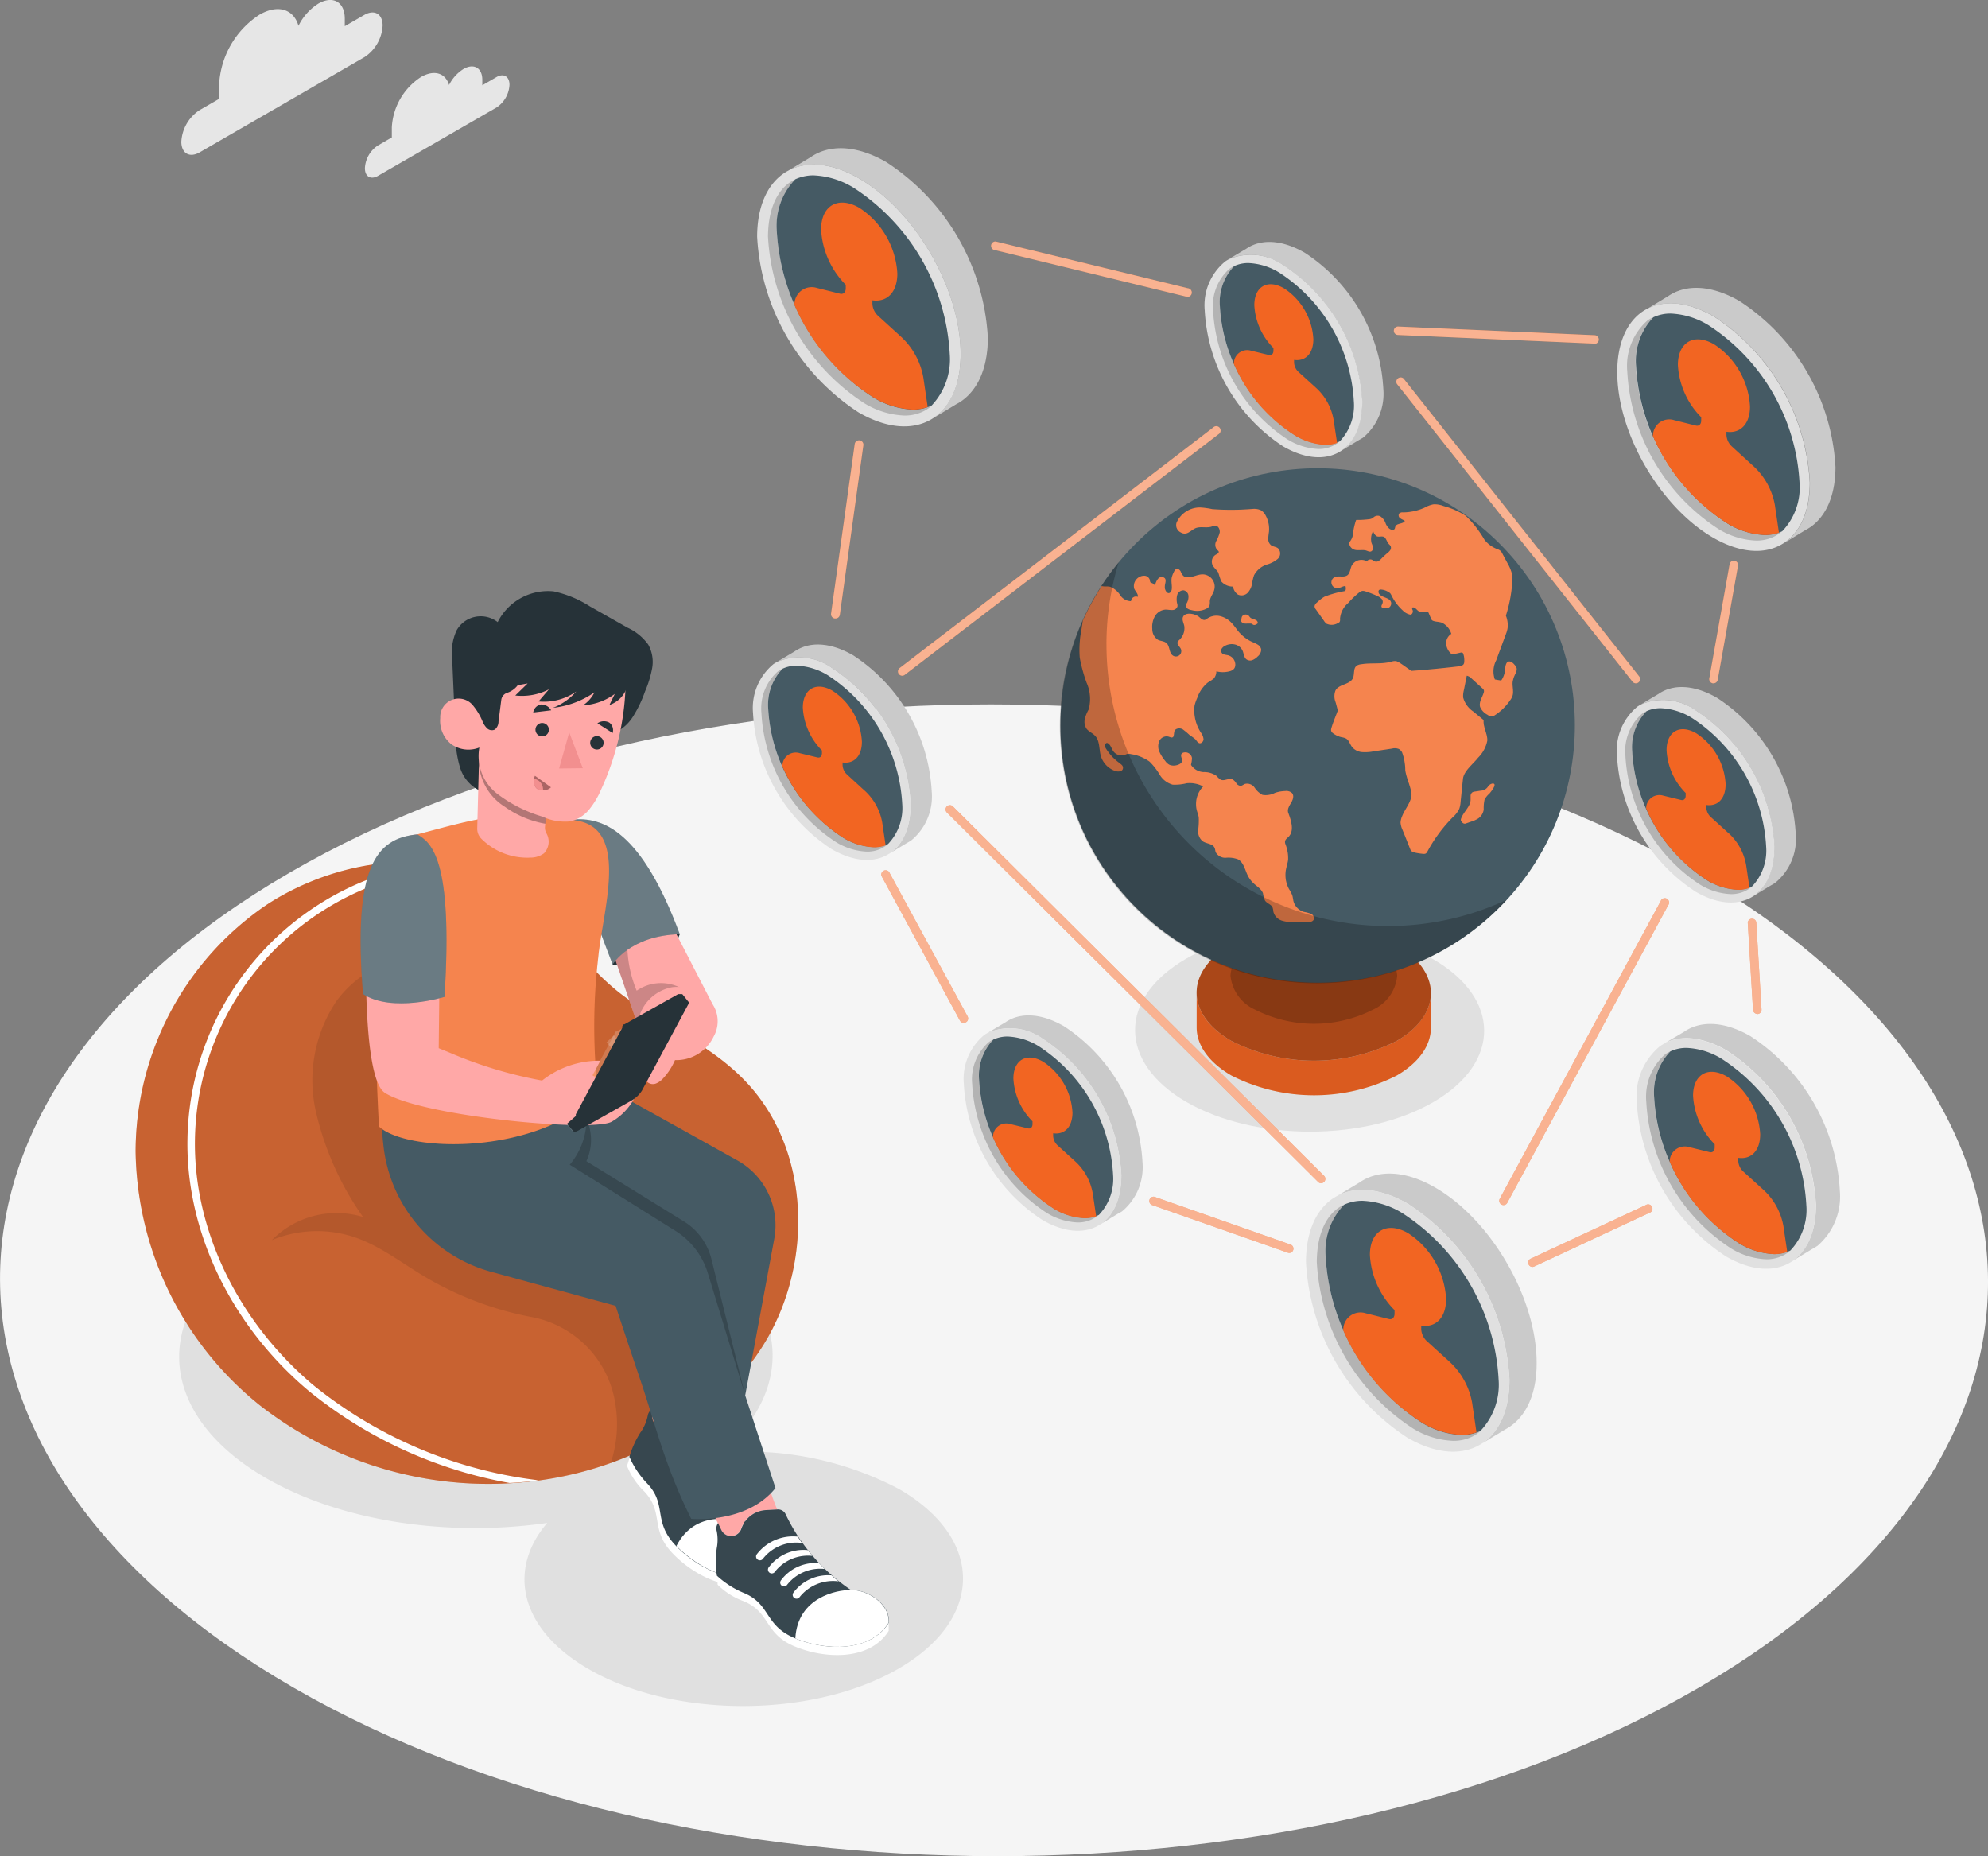 <svg xmlns="http://www.w3.org/2000/svg" width="151.894" height="141.821" viewBox="0 0 151.894 141.821"><rect x="0" y="0" width="151.894" height="141.821" fill="#808080" stroke="none"/><g transform="translate(-20.209 -46.79)"><g transform="translate(20.209 100.609)"><path d="M149.7,222.52c-29.762-17.186-77.854-17.186-107.414,0s-29.415,45.041.331,62.224,77.854,17.186,107.414,0S179.443,239.7,149.7,222.52Z" transform="translate(-20.209 -209.63)" fill="#f5f5f5"/></g><g transform="translate(33.899 117.793)"><path d="M286.546,274.822c5.225,3.014,13.67,3.014,18.859,0,2.6-1.507,3.887-3.49,3.877-5.473s-1.322-3.966-3.936-5.463c-5.225-3.018-13.67-3.018-18.862,0-2.594,1.51-3.887,3.487-3.874,5.463S283.932,273.315,286.546,274.822Z" transform="translate(-209.575 -261.622)" fill="#e0e0e0"/><path d="M68.322,324.432c8.881-5.126,23.238-5.126,32.059,0,7.8,4.531,8.666,11.548,2.644,16.657a24.873,24.873,0,0,1,13.623,2.786c6.524,3.791,6.488,9.935-.076,13.726s-17.186,3.791-23.694,0c-5.189-3.018-6.223-7.522-3.127-11.145-7.476,1.081-15.706-.069-21.529-3.454C59.392,337.877,59.439,329.561,68.322,324.432Z" transform="translate(-61.63 -301.099)" fill="#e0e0e0"/></g><g transform="translate(34.064 46.79)"><path d="M68.106,47.91c1.415-.813,2.608-.416,2.975.853a4.181,4.181,0,0,1,1.524-1.7c1.107-.638,2.009-.126,2.013,1.147v.582l1.484-.856c.777-.449,1.4-.089,1.408.8a3.07,3.07,0,0,1-1.382,2.416L63.538,58.427c-.773.449-1.4.089-1.408-.8a3.087,3.087,0,0,1,1.4-2.426l1.487-.859V53.271A6.789,6.789,0,0,1,68.106,47.91Z" transform="translate(-62.13 -46.79)" fill="#e6e6e6"/><path d="M108.85,62.958c1.015-.585,1.871-.3,2.142.611a3.041,3.041,0,0,1,1.1-1.22c.793-.459,1.441-.089,1.441.823v.42l1.068-.618c.555-.331,1.008-.063,1.008.578a2.2,2.2,0,0,1-.992,1.738l-9.043,5.215c-.559.331-1.011.066-1.011-.575a2.2,2.2,0,0,1,.992-1.738l1.064-.618v-.77A4.9,4.9,0,0,1,108.85,62.958Z" transform="translate(-90.537 -57.075)" fill="#e6e6e6"/></g><g transform="translate(93.087 74.424)"><path d="M314.747,276.32c0,1.322-.859,2.644-2.6,3.665a13.947,13.947,0,0,1-12.652,0c-1.752-1.011-2.644-2.337-2.644-3.665h0v2.644h0c0,1.322.889,2.644,2.644,3.665a13.948,13.948,0,0,0,12.652,0c1.742-1.015,2.608-2.34,2.6-3.665h0Z" transform="translate(-278.297 -228.094)" fill="#f26522"/><path d="M299.5,269.489a13.948,13.948,0,0,0,12.652,0c1.742-1.011,2.608-2.337,2.6-3.665s-.889-2.644-2.644-3.662a13.928,13.928,0,0,0-12.652,0c-1.742,1.011-2.608,2.337-2.6,3.662S297.752,268.478,299.5,269.489Z" transform="translate(-278.304 -217.598)" fill="#f26522"/><path d="M314.747,276.32c0,1.322-.859,2.644-2.6,3.665a13.947,13.947,0,0,1-12.652,0c-1.752-1.011-2.644-2.337-2.644-3.665h0v2.644h0c0,1.322.889,2.644,2.644,3.665a13.948,13.948,0,0,0,12.652,0c1.742-1.015,2.608-2.34,2.6-3.665h0Z" transform="translate(-278.297 -228.094)" opacity="0.1"/><path d="M299.5,269.489a13.948,13.948,0,0,0,12.652,0c1.742-1.011,2.608-2.337,2.6-3.665s-.889-2.644-2.644-3.662a13.928,13.928,0,0,0-12.652,0c-1.742,1.011-2.608,2.337-2.6,3.662S297.752,268.478,299.5,269.489Z" transform="translate(-278.304 -217.598)" opacity="0.3"/><path d="M306.55,267.439a9.922,9.922,0,0,0,9.006,0,3.136,3.136,0,0,0,1.851-2.611,3.178,3.178,0,0,0-1.881-2.608,9.922,9.922,0,0,0-9.006,0,3.136,3.136,0,0,0-1.851,2.608A3.2,3.2,0,0,0,306.55,267.439Z" transform="translate(-283.532 -217.931)" opacity="0.2"/><circle cx="19.655" cy="19.655" r="19.655" transform="translate(0 27.797) rotate(-45)" fill="#455a64"/><path d="M269.787,185.055a11.954,11.954,0,0,0,.519,1.9,3.054,3.054,0,0,1,.162,2.056,2.819,2.819,0,0,0-.294.727.945.945,0,0,0,.129.737c.169.228.459.331.661.549.367.4.288,1.025.436,1.547a1.745,1.745,0,0,0,1.087,1.134c.221.079.545.06.595-.172s-.145-.331-.3-.459a3.846,3.846,0,0,1-.968-1.034.552.552,0,0,1-.106-.268.2.2,0,0,1,.159-.212c.261.083.331.413.479.635a.78.78,0,0,0,.915.271.786.786,0,0,1,.185-.069.61.61,0,0,1,.231.02,3.3,3.3,0,0,1,1.441.575A4.9,4.9,0,0,1,275.9,194a1.652,1.652,0,0,0,.992.754,3.738,3.738,0,0,0,1.061-.109,2.218,2.218,0,0,1,1.266.245,1.937,1.937,0,0,0-.5,1.778c.046.2.129.387.159.588a5.1,5.1,0,0,1-.043.952.991.991,0,0,0,.331.859c.288.208.76.178.915.5.056.112.053.245.1.36a.82.82,0,0,0,.777.41,2.119,2.119,0,0,1,.915.119c.426.228.529.777.737,1.213a2.129,2.129,0,0,0,.5.661c.251.225.568.413.678.73a2.112,2.112,0,0,0,.152.545c.142.221.466.288.578.526a1.741,1.741,0,0,1,.066.347.965.965,0,0,0,.638.661,2.849,2.849,0,0,0,.945.119h.992c.188,0,.416-.02.5-.192a.367.367,0,0,0-.215-.446,2.6,2.6,0,0,0-.529-.142,1.177,1.177,0,0,1-.813-.859,3.853,3.853,0,0,0-.073-.39,2.537,2.537,0,0,0-.251-.489,2.257,2.257,0,0,1-.241-1.487c.046-.264.145-.522.169-.793a2.9,2.9,0,0,0-.2-1.14.515.515,0,0,1-.033-.271.608.608,0,0,1,.215-.261c.516-.459.268-1.239.026-1.887-.092-.251.073-.519.212-.75s.255-.545.079-.75a.628.628,0,0,0-.512-.159,2.7,2.7,0,0,0-.777.135,1.56,1.56,0,0,1-.972.159,1.653,1.653,0,0,1-.6-.555.694.694,0,0,0-.737-.281c-.109.043-.2.136-.33.145a.42.42,0,0,1-.331-.2.846.846,0,0,0-.291-.291c-.278-.126-.618.149-.9.023a1.323,1.323,0,0,1-.311-.284,1.652,1.652,0,0,0-1.015-.3,1.2,1.2,0,0,1-.945-.552,2.705,2.705,0,0,0,.076-.509.512.512,0,0,0-.661-.423.255.255,0,0,0-.126.083c-.122.155.056.377.026.572s-.331.307-.559.331a.863.863,0,0,1-.39-.053.9.9,0,0,1-.331-.294,3.107,3.107,0,0,1-.453-.714,1.018,1.018,0,0,1,0-.823.621.621,0,0,1,.7-.331c.112.033.235.106.331.046s.073-.291.116-.443c.066-.238.407-.281.625-.169a5.1,5.1,0,0,1,.565.473,2.518,2.518,0,0,1,.426.311c.1.109.169.261.311.288s.3-.139.3-.3a.9.9,0,0,0-.162-.453,3.11,3.11,0,0,1-.522-2.125,3.263,3.263,0,0,1,.2-.572,2.611,2.611,0,0,1,.823-1.193,3.228,3.228,0,0,0,.449-.3.853.853,0,0,0,.192-.549,1.983,1.983,0,0,0,.992,0,.661.661,0,0,0,.364-.2.5.5,0,0,0,.093-.274.744.744,0,0,0-.545-.747c-.172-.043-.39-.036-.489-.185a.311.311,0,0,1,0-.331.631.631,0,0,1,.274-.225,1.11,1.11,0,0,1,.744-.086.853.853,0,0,1,.572.469c.1.221.1.506.291.661a.492.492,0,0,0,.473.056,1.14,1.14,0,0,0,.4-.281.691.691,0,0,0,.258-.519.522.522,0,0,0-.248-.364,2.312,2.312,0,0,0-.407-.2,2.974,2.974,0,0,1-1.051-.78c-.185-.215-.331-.453-.529-.661a1.8,1.8,0,0,0-.879-.542,1.23,1.23,0,0,0-.992.172.572.572,0,0,1-.188.109c-.175.043-.331-.122-.463-.235-.331-.258-1.044-.37-1.21,0-.1.218.043.463.093.7a1.226,1.226,0,0,1-.4,1.087.48.48,0,0,0-.109.136c-.069.178.142.331.231.5a.413.413,0,0,1-.618.522c-.284-.218-.2-.707-.473-.942-.185-.159-.459-.142-.661-.254a.972.972,0,0,1-.416-.826,1.653,1.653,0,0,1,.2-.968,1.018,1.018,0,0,1,.82-.509c.169,0,.331.043.509.033a.393.393,0,0,0,.39-.271.476.476,0,0,0-.017-.215,1.322,1.322,0,0,1,0-.661.5.5,0,0,1,.506-.357.469.469,0,0,1,.357.41.972.972,0,0,1-.126.562.525.525,0,0,0-.066.182.3.3,0,0,0,.152.261.8.8,0,0,0,.3.1,1.547,1.547,0,0,0,1.187-.155.44.44,0,0,0,.159-.195,1.072,1.072,0,0,0,.023-.331c.017-.3.251-.555.331-.846a.935.935,0,0,0-.879-1.206c-.4,0-.777.248-1.18.221a.483.483,0,0,1-.3-.109,1.1,1.1,0,0,1-.195-.331c-.059-.109-.172-.218-.294-.2s-.185.142-.235.251a1.775,1.775,0,0,0-.159.436c-.053.3.05.608,0,.906-.03.136-.135.288-.271.255a.245.245,0,0,1-.136-.1.588.588,0,0,1-.119-.4c0-.218.136-.466,0-.635a.35.35,0,0,0-.506.033,1.131,1.131,0,0,0-.241.549.453.453,0,0,0-.248-.215.225.225,0,0,1-.1-.046.258.258,0,0,1-.043-.152.449.449,0,0,0-.39-.357.793.793,0,0,0-.816.968c.086.225.331.41.278.644a.38.38,0,0,0-.516.331,1.008,1.008,0,0,1-.83-.463,1.653,1.653,0,0,0-.75-.631c-.215-.059-.453,0-.661-.063a19.758,19.758,0,0,0-1.441,2.644c-.036.225-.069.449-.1.661A8.056,8.056,0,0,0,269.787,185.055Z" transform="translate(-260.164 -162.436)" fill="#f26522"/><path d="M299.367,167a.6.6,0,0,1-.215-.476,4.2,4.2,0,0,1,.053-.539,2.161,2.161,0,0,0-.248-1.249.991.991,0,0,0-.364-.406,1.236,1.236,0,0,0-.6-.106,19.636,19.636,0,0,1-3.117.02,6.028,6.028,0,0,0-.906-.126,1.942,1.942,0,0,0-1.818,1.15.611.611,0,0,0,.268.727c.476.3.717-.053,1.107-.264s.876-.017,1.292-.152a.938.938,0,0,1,.278-.076c.238,0,.38.291.347.529a3.009,3.009,0,0,1-.268.661.588.588,0,0,0,.076.661c.043.04.1.073.116.126.033.112-.109.182-.212.238a.621.621,0,0,0-.271.767c.1.238.331.387.459.618a6.789,6.789,0,0,0,.221.661,1.16,1.16,0,0,0,.9.393.882.882,0,0,0,.38.618.661.661,0,0,0,.747-.152,1.392,1.392,0,0,0,.331-.727,3.382,3.382,0,0,1,.142-.6,1.682,1.682,0,0,1,.992-.823,2.228,2.228,0,0,0,.81-.42.565.565,0,0,0,.04-.81C299.76,167.114,299.529,167.121,299.367,167Z" transform="translate(-275.129 -152.976)" fill="#f26522"/><path d="M339.545,175.846a.774.774,0,0,0-.139-.2c-.122-.145-.294-.3-.476-.248s-.235.37-.248.6a1.669,1.669,0,0,1-.3.849l-.486-.083A1.833,1.833,0,0,1,338,175.3l.724-1.957a2.424,2.424,0,0,0,.165-.625,2.261,2.261,0,0,0-.149-.833,10.551,10.551,0,0,0,.486-2.571,2.48,2.48,0,0,0-.036-.661,2.976,2.976,0,0,0-.307-.734l-.4-.747a.737.737,0,0,0-.192-.264.9.9,0,0,0-.235-.112,2.284,2.284,0,0,1-.958-.714,8.232,8.232,0,0,0-1.424-1.821,5.924,5.924,0,0,0-1.7-.747,1.8,1.8,0,0,0-.763-.129,2.208,2.208,0,0,0-.677.251,4.1,4.1,0,0,1-1.653.364.377.377,0,0,0-.3.093.268.268,0,0,0,.086.354c.106.083.241.122.354.2-.106.251-.608.169-.717.416-.033.073-.026.165-.083.225a.2.2,0,0,1-.135.046c-.245,0-.416-.238-.522-.459a1.071,1.071,0,0,0-.423-.578.473.473,0,0,0-.449.033c-.06.04-.109.093-.169.129a.717.717,0,0,1-.278.069,6.456,6.456,0,0,1-.853.05.142.142,0,0,0-.076,0,.135.135,0,0,0-.04.066,4.957,4.957,0,0,0-.2.873,1.2,1.2,0,0,1-.225.678.36.36,0,0,0-.076.1.227.227,0,0,0,0,.106.572.572,0,0,0,.33.423c.294.126.645,0,.952.083.129.04.264.122.39.069a.288.288,0,0,0,.142-.3,1.9,1.9,0,0,0-.112-.331,1.262,1.262,0,0,1,.126-.939.6.6,0,0,0,.274.416c.172.069.377-.03.542.046s.228.377.38.549a.878.878,0,0,1,.129.142.331.331,0,0,1-.026.33,1.113,1.113,0,0,1-.241.241c-.136.116-.268.235-.39.36a1.165,1.165,0,0,1-.235.208.33.33,0,0,1-.3.05,2.064,2.064,0,0,1-.218-.126.331.331,0,0,0-.4.116.843.843,0,0,0-1.157.331c-.119.248-.119.575-.33.734-.278.2-.694,0-.992.155a.443.443,0,0,0,.221.83c.215,0,.407-.162.625-.162a.552.552,0,0,1,.02.274.139.139,0,0,1-.026.069.172.172,0,0,1-.1.053,7.5,7.5,0,0,0-1.514.426,3.2,3.2,0,0,0-.565.446.407.407,0,0,0-.175.278.387.387,0,0,0,.1.238l.615.869a.882.882,0,0,0,.192.221.927.927,0,0,0,.882-.05.3.3,0,0,0,.122-.079.364.364,0,0,0,.03-.231,1.746,1.746,0,0,1,.621-1.213,6.794,6.794,0,0,1,.83-.8.578.578,0,0,1,.248-.129.621.621,0,0,1,.268.04,7.511,7.511,0,0,1,.9.354,1.012,1.012,0,0,1,.291.192.331.331,0,0,1,.1.331c-.03.116-.136.238-.066.33a.231.231,0,0,0,.162.066.74.74,0,0,0,.307,0,.38.38,0,0,0,.225-.489c-.145-.331-.687-.3-.9-.608-.063-.093-.073-.245.023-.3a.212.212,0,0,1,.109-.023,1.23,1.23,0,0,1,.588.192.609.609,0,0,1,.129.093.661.661,0,0,1,.1.165,3.751,3.751,0,0,0,.853,1.14,1.1,1.1,0,0,0,.592.33c.135,0,.218-.208.172-.33-.026-.076-.083-.182,0-.221a.092.092,0,0,1,.066,0c.172.023.261.215.416.3s.413,0,.625.026a.135.135,0,0,1,.073.023.139.139,0,0,1,.033.056l.188.436a.33.33,0,0,0,.069.126.36.36,0,0,0,.159.079c.2.056.423.053.618.126a1.381,1.381,0,0,1,.707.849.839.839,0,0,0-.393.717,1.1,1.1,0,0,0,.3.72.33.33,0,0,0,.129.1.37.37,0,0,0,.2,0l.473-.106a.2.2,0,0,1,.132,0,.2.2,0,0,1,.083.122,1.57,1.57,0,0,1,.066.568.4.4,0,0,1-.063.215.482.482,0,0,1-.33.142q-1.814.215-3.636.35c-.331-.2-.6-.43-.942-.638a.8.8,0,0,0-.254-.112.886.886,0,0,0-.367.053c-.754.2-1.557.063-2.314.195a.688.688,0,0,0-.331.119c-.258.215-.132.641-.274.945-.235.5-1.058.443-1.322.922a1.2,1.2,0,0,0,0,.9c.059.212.116.426.172.638-.152.423-.367.909-.489,1.342a.4.4,0,0,0-.02.215.364.364,0,0,0,.142.182,1.653,1.653,0,0,0,.635.3,1.26,1.26,0,0,1,.35.1c.241.132.307.446.476.661a1.1,1.1,0,0,0,.754.38,3.307,3.307,0,0,0,.863-.053l1.434-.215a.846.846,0,0,1,.506.026.628.628,0,0,1,.261.271,4.021,4.021,0,0,1,.241,1.358c.086.588.37,1.134.466,1.722s-.489,1.226-.7,1.778a1.425,1.425,0,0,0-.126.492,1.53,1.53,0,0,0,.142.549c.2.483.39.968.582,1.451a.486.486,0,0,0,.109.188.476.476,0,0,0,.211.1,4.125,4.125,0,0,0,.7.109.331.331,0,0,0,.182-.026.363.363,0,0,0,.126-.155,11.394,11.394,0,0,1,1.92-2.6,2.084,2.084,0,0,0,.512-.661,2.043,2.043,0,0,0,.1-.509c.059-.595.119-1.187.182-1.781s.763-1.12,1.157-1.616a2.539,2.539,0,0,0,.7-1.289c.04-.5-.331-1.044-.278-1.583l-.8-.661a1.883,1.883,0,0,1-.763-1.058,1.824,1.824,0,0,1,.056-.582l.218-1.091a.711.711,0,0,1,.374.218l.83.754a.33.33,0,0,1,.1.126.288.288,0,0,1,0,.175c-.106.377-.387.737-.284,1.11a1.2,1.2,0,0,0,.562.6.621.621,0,0,0,.311.126.582.582,0,0,0,.294-.116,4.132,4.132,0,0,0,1.124-1.11,1.216,1.216,0,0,0,.188-.354c.119-.4-.086-.849.05-1.243C339.373,176.4,339.647,176.146,339.545,175.846Z" transform="translate(-296.561 -152.483)" fill="#f26522"/><path d="M360.326,227.935a.522.522,0,0,0-.331.238.661.661,0,0,1-.512.3l-.506.076a.452.452,0,0,0-.149.043.33.33,0,0,0-.155.264v.331c-.033.542-.559.919-.73,1.431a.232.232,0,0,0-.017.116.255.255,0,0,0,.079.129.253.253,0,0,0,.337.106l.41-.142a2.036,2.036,0,0,0,.529-.248.992.992,0,0,0,.39-.661,3.248,3.248,0,0,1,.06-.744,1.462,1.462,0,0,1,.367-.466C360.181,228.616,360.792,227.886,360.326,227.935Z" transform="translate(-319.187 -195.698)" fill="#f26522"/><path d="M308.333,189.328a.516.516,0,0,0-.132-.073,1.449,1.449,0,0,0-.2-.069.406.406,0,0,1-.221-.162.41.41,0,0,0-.135-.126.347.347,0,0,0-.426.1.356.356,0,0,0-.036.1,1.131,1.131,0,0,0-.03.208.175.175,0,0,0,0,.083.168.168,0,0,0,.056.073.512.512,0,0,0,.331.093,2.691,2.691,0,0,1,.364,0,.182.182,0,0,1,.073.02.4.4,0,0,1,.056.05.2.2,0,0,0,.178.026.638.638,0,0,0,.162-.086.106.106,0,0,0,.04-.046.067.067,0,0,0,0-.036A.3.3,0,0,0,308.333,189.328Z" transform="translate(-285.19 -169.542)" fill="#f26522"/><g transform="translate(9.601 10.9)" opacity="0.2"><path d="M269.787,185.055a11.954,11.954,0,0,0,.519,1.9,3.054,3.054,0,0,1,.162,2.056,2.819,2.819,0,0,0-.294.727.945.945,0,0,0,.129.737c.169.228.459.331.661.549.367.4.288,1.025.436,1.547a1.745,1.745,0,0,0,1.087,1.134c.221.079.545.06.595-.172s-.145-.331-.3-.459a3.846,3.846,0,0,1-.968-1.034.552.552,0,0,1-.106-.268.2.2,0,0,1,.159-.212c.261.083.331.413.479.635a.78.78,0,0,0,.915.271.786.786,0,0,1,.185-.069.61.61,0,0,1,.231.02,3.3,3.3,0,0,1,1.441.575A4.9,4.9,0,0,1,275.9,194a1.652,1.652,0,0,0,.992.754,3.738,3.738,0,0,0,1.061-.109,2.218,2.218,0,0,1,1.266.245,1.937,1.937,0,0,0-.5,1.778c.046.2.129.387.159.588a5.1,5.1,0,0,1-.043.952.991.991,0,0,0,.331.859c.288.208.76.178.915.5.056.112.053.245.1.36a.82.82,0,0,0,.777.41,2.119,2.119,0,0,1,.915.119c.426.228.529.777.737,1.213a2.129,2.129,0,0,0,.5.661c.251.225.568.413.678.73a2.112,2.112,0,0,0,.152.545c.142.221.466.288.578.526a1.741,1.741,0,0,1,.066.347.965.965,0,0,0,.638.661,2.849,2.849,0,0,0,.945.119h.992c.188,0,.416-.02.5-.192a.367.367,0,0,0-.215-.446,2.6,2.6,0,0,0-.529-.142,1.177,1.177,0,0,1-.813-.859,3.853,3.853,0,0,0-.073-.39,2.537,2.537,0,0,0-.251-.489,2.257,2.257,0,0,1-.241-1.487c.046-.264.145-.522.169-.793a2.9,2.9,0,0,0-.2-1.14.515.515,0,0,1-.033-.271.608.608,0,0,1,.215-.261c.516-.459.268-1.239.026-1.887-.092-.251.073-.519.212-.75s.255-.545.079-.75a.628.628,0,0,0-.512-.159,2.7,2.7,0,0,0-.777.135,1.56,1.56,0,0,1-.972.159,1.653,1.653,0,0,1-.6-.555.694.694,0,0,0-.737-.281c-.109.043-.2.136-.33.145a.42.42,0,0,1-.331-.2.846.846,0,0,0-.291-.291c-.278-.126-.618.149-.9.023a1.323,1.323,0,0,1-.311-.284,1.652,1.652,0,0,0-1.015-.3,1.2,1.2,0,0,1-.945-.552,2.705,2.705,0,0,0,.076-.509.512.512,0,0,0-.661-.423.255.255,0,0,0-.126.083c-.122.155.056.377.026.572s-.331.307-.559.331a.863.863,0,0,1-.39-.053.9.9,0,0,1-.331-.294,3.107,3.107,0,0,1-.453-.714,1.018,1.018,0,0,1,0-.823.621.621,0,0,1,.7-.331c.112.033.235.106.331.046s.073-.291.116-.443c.066-.238.407-.281.625-.169a5.1,5.1,0,0,1,.565.473,2.518,2.518,0,0,1,.426.311c.1.109.169.261.311.288s.3-.139.3-.3a.9.9,0,0,0-.162-.453,3.11,3.11,0,0,1-.522-2.125,3.263,3.263,0,0,1,.2-.572,2.611,2.611,0,0,1,.823-1.193,3.228,3.228,0,0,0,.449-.3.853.853,0,0,0,.192-.549,1.983,1.983,0,0,0,.992,0,.661.661,0,0,0,.364-.2.5.5,0,0,0,.093-.274.744.744,0,0,0-.545-.747c-.172-.043-.39-.036-.489-.185a.311.311,0,0,1,0-.331.631.631,0,0,1,.274-.225,1.11,1.11,0,0,1,.744-.086.853.853,0,0,1,.572.469c.1.221.1.506.291.661a.492.492,0,0,0,.473.056,1.14,1.14,0,0,0,.4-.281.691.691,0,0,0,.258-.519.522.522,0,0,0-.248-.364,2.312,2.312,0,0,0-.407-.2,2.974,2.974,0,0,1-1.051-.78c-.185-.215-.331-.453-.529-.661a1.8,1.8,0,0,0-.879-.542,1.23,1.23,0,0,0-.992.172.572.572,0,0,1-.188.109c-.175.043-.331-.122-.463-.235-.331-.258-1.044-.37-1.21,0-.1.218.043.463.093.7a1.226,1.226,0,0,1-.4,1.087.48.48,0,0,0-.109.136c-.069.178.142.331.231.5a.413.413,0,0,1-.618.522c-.284-.218-.2-.707-.473-.942-.185-.159-.459-.142-.661-.254a.972.972,0,0,1-.416-.826,1.653,1.653,0,0,1,.2-.968,1.018,1.018,0,0,1,.82-.509c.169,0,.331.043.509.033a.393.393,0,0,0,.39-.271.476.476,0,0,0-.017-.215,1.322,1.322,0,0,1,0-.661.5.5,0,0,1,.506-.357.469.469,0,0,1,.357.41.972.972,0,0,1-.126.562.525.525,0,0,0-.066.182.3.3,0,0,0,.152.261.8.8,0,0,0,.3.1,1.547,1.547,0,0,0,1.187-.155.44.44,0,0,0,.159-.195,1.072,1.072,0,0,0,.023-.331c.017-.3.251-.555.331-.846a.935.935,0,0,0-.879-1.206c-.4,0-.777.248-1.18.221a.483.483,0,0,1-.3-.109,1.1,1.1,0,0,1-.195-.331c-.059-.109-.172-.218-.294-.2s-.185.142-.235.251a1.775,1.775,0,0,0-.159.436c-.053.3.05.608,0,.906-.03.136-.135.288-.271.255a.245.245,0,0,1-.136-.1.588.588,0,0,1-.119-.4c0-.218.136-.466,0-.635a.35.35,0,0,0-.506.033,1.131,1.131,0,0,0-.241.549.453.453,0,0,0-.248-.215.225.225,0,0,1-.1-.046.258.258,0,0,1-.043-.152.449.449,0,0,0-.39-.357.793.793,0,0,0-.816.968c.086.225.331.41.278.644a.38.38,0,0,0-.516.331,1.008,1.008,0,0,1-.83-.463,1.653,1.653,0,0,0-.75-.631c-.215-.059-.453,0-.661-.063a19.758,19.758,0,0,0-1.441,2.644c-.036.225-.069.449-.1.661A8.056,8.056,0,0,0,269.787,185.055Z" transform="translate(-269.765 -173.337)" fill="#fff"/><path d="M299.367,167a.6.6,0,0,1-.215-.476,4.2,4.2,0,0,1,.053-.539,2.161,2.161,0,0,0-.248-1.249.991.991,0,0,0-.364-.406,1.236,1.236,0,0,0-.6-.106,19.636,19.636,0,0,1-3.117.02,6.028,6.028,0,0,0-.906-.126,1.942,1.942,0,0,0-1.818,1.15.611.611,0,0,0,.268.727c.476.3.717-.053,1.107-.264s.876-.017,1.292-.152a.938.938,0,0,1,.278-.076c.238,0,.38.291.347.529a3.009,3.009,0,0,1-.268.661.588.588,0,0,0,.076.661c.043.04.1.073.116.126.033.112-.109.182-.212.238a.621.621,0,0,0-.271.767c.1.238.331.387.459.618a6.789,6.789,0,0,0,.221.661,1.16,1.16,0,0,0,.9.393.882.882,0,0,0,.38.618.661.661,0,0,0,.747-.152,1.392,1.392,0,0,0,.331-.727,3.382,3.382,0,0,1,.142-.6,1.682,1.682,0,0,1,.992-.823,2.228,2.228,0,0,0,.81-.42.565.565,0,0,0,.04-.81C299.76,167.114,299.529,167.121,299.367,167Z" transform="translate(-284.73 -163.876)" fill="#fff"/><path d="M339.545,175.846a.774.774,0,0,0-.139-.2c-.122-.145-.294-.3-.476-.248s-.235.37-.248.6a1.669,1.669,0,0,1-.3.849l-.486-.083A1.833,1.833,0,0,1,338,175.3l.724-1.957a2.424,2.424,0,0,0,.165-.625,2.261,2.261,0,0,0-.149-.833,10.551,10.551,0,0,0,.486-2.571,2.48,2.48,0,0,0-.036-.661,2.976,2.976,0,0,0-.307-.734l-.4-.747a.737.737,0,0,0-.192-.264.9.9,0,0,0-.235-.112,2.284,2.284,0,0,1-.958-.714,8.232,8.232,0,0,0-1.424-1.821,5.924,5.924,0,0,0-1.7-.747,1.8,1.8,0,0,0-.763-.129,2.208,2.208,0,0,0-.677.251,4.1,4.1,0,0,1-1.653.364.377.377,0,0,0-.3.093.268.268,0,0,0,.086.354c.106.083.241.122.354.2-.106.251-.608.169-.717.416-.033.073-.026.165-.083.225a.2.2,0,0,1-.135.046c-.245,0-.416-.238-.522-.459a1.071,1.071,0,0,0-.423-.578.473.473,0,0,0-.449.033c-.06.04-.109.093-.169.129a.717.717,0,0,1-.278.069,6.456,6.456,0,0,1-.853.05.142.142,0,0,0-.076,0,.135.135,0,0,0-.04.066,4.957,4.957,0,0,0-.2.873,1.2,1.2,0,0,1-.225.678.36.36,0,0,0-.076.1.227.227,0,0,0,0,.106.572.572,0,0,0,.33.423c.294.126.645,0,.952.083.129.04.264.122.39.069a.288.288,0,0,0,.142-.3,1.9,1.9,0,0,0-.112-.331,1.262,1.262,0,0,1,.126-.939.6.6,0,0,0,.274.416c.172.069.377-.03.542.046s.228.377.38.549a.878.878,0,0,1,.129.142.331.331,0,0,1-.026.33,1.113,1.113,0,0,1-.241.241c-.136.116-.268.235-.39.36a1.165,1.165,0,0,1-.235.208.33.33,0,0,1-.3.05,2.064,2.064,0,0,1-.218-.126.331.331,0,0,0-.4.116.843.843,0,0,0-1.157.331c-.119.248-.119.575-.33.734-.278.2-.694,0-.992.155a.443.443,0,0,0,.221.83c.215,0,.407-.162.625-.162a.552.552,0,0,1,.02.274.139.139,0,0,1-.026.069.172.172,0,0,1-.1.053,7.5,7.5,0,0,0-1.514.426,3.2,3.2,0,0,0-.565.446.407.407,0,0,0-.175.278.387.387,0,0,0,.1.238l.615.869a.882.882,0,0,0,.192.221.927.927,0,0,0,.882-.05.3.3,0,0,0,.122-.079.364.364,0,0,0,.03-.231,1.746,1.746,0,0,1,.621-1.213,6.794,6.794,0,0,1,.83-.8.578.578,0,0,1,.248-.129.621.621,0,0,1,.268.04,7.511,7.511,0,0,1,.9.354,1.012,1.012,0,0,1,.291.192.331.331,0,0,1,.1.331c-.03.116-.136.238-.066.33a.231.231,0,0,0,.162.066.74.74,0,0,0,.307,0,.38.38,0,0,0,.225-.489c-.145-.331-.687-.3-.9-.608-.063-.093-.073-.245.023-.3a.212.212,0,0,1,.109-.023,1.23,1.23,0,0,1,.588.192.609.609,0,0,1,.129.093.661.661,0,0,1,.1.165,3.751,3.751,0,0,0,.853,1.14,1.1,1.1,0,0,0,.592.33c.135,0,.218-.208.172-.33-.026-.076-.083-.182,0-.221a.092.092,0,0,1,.066,0c.172.023.261.215.416.3s.413,0,.625.026a.135.135,0,0,1,.073.023.139.139,0,0,1,.033.056l.188.436a.33.33,0,0,0,.069.126.36.36,0,0,0,.159.079c.2.056.423.053.618.126a1.381,1.381,0,0,1,.707.849.839.839,0,0,0-.393.717,1.1,1.1,0,0,0,.3.72.33.33,0,0,0,.129.1.37.37,0,0,0,.2,0l.473-.106a.2.2,0,0,1,.132,0,.2.2,0,0,1,.083.122,1.57,1.57,0,0,1,.066.568.4.4,0,0,1-.063.215.482.482,0,0,1-.33.142q-1.814.215-3.636.35c-.331-.2-.6-.43-.942-.638a.8.8,0,0,0-.254-.112.886.886,0,0,0-.367.053c-.754.2-1.557.063-2.314.195a.688.688,0,0,0-.331.119c-.258.215-.132.641-.274.945-.235.5-1.058.443-1.322.922a1.2,1.2,0,0,0,0,.9c.059.212.116.426.172.638-.152.423-.367.909-.489,1.342a.4.4,0,0,0-.02.215.364.364,0,0,0,.142.182,1.653,1.653,0,0,0,.635.3,1.26,1.26,0,0,1,.35.1c.241.132.307.446.476.661a1.1,1.1,0,0,0,.754.38,3.307,3.307,0,0,0,.863-.053l1.434-.215a.846.846,0,0,1,.506.026.628.628,0,0,1,.261.271,4.021,4.021,0,0,1,.241,1.358c.086.588.37,1.134.466,1.722s-.489,1.226-.7,1.778a1.425,1.425,0,0,0-.126.492,1.53,1.53,0,0,0,.142.549c.2.483.39.968.582,1.451a.486.486,0,0,0,.109.188.476.476,0,0,0,.211.1,4.125,4.125,0,0,0,.7.109.331.331,0,0,0,.182-.026.363.363,0,0,0,.126-.155,11.394,11.394,0,0,1,1.92-2.6,2.084,2.084,0,0,0,.512-.661,2.043,2.043,0,0,0,.1-.509c.059-.595.119-1.187.182-1.781s.763-1.12,1.157-1.616a2.539,2.539,0,0,0,.7-1.289c.04-.5-.331-1.044-.278-1.583l-.8-.661a1.883,1.883,0,0,1-.763-1.058,1.824,1.824,0,0,1,.056-.582l.218-1.091a.711.711,0,0,1,.374.218l.83.754a.33.33,0,0,1,.1.126.288.288,0,0,1,0,.175c-.106.377-.387.737-.284,1.11a1.2,1.2,0,0,0,.562.6.621.621,0,0,0,.311.126.582.582,0,0,0,.294-.116,4.132,4.132,0,0,0,1.124-1.11,1.216,1.216,0,0,0,.188-.354c.119-.4-.086-.849.05-1.243C339.373,176.4,339.647,176.146,339.545,175.846Z" transform="translate(-306.162 -163.383)" fill="#fff"/><path d="M360.326,227.935a.522.522,0,0,0-.331.238.661.661,0,0,1-.512.3l-.506.076a.452.452,0,0,0-.149.043.33.33,0,0,0-.155.264v.331c-.033.542-.559.919-.73,1.431a.232.232,0,0,0-.017.116.255.255,0,0,0,.079.129.253.253,0,0,0,.337.106l.41-.142a2.036,2.036,0,0,0,.529-.248.992.992,0,0,0,.39-.661,3.248,3.248,0,0,1,.06-.744,1.462,1.462,0,0,1,.367-.466C360.181,228.616,360.792,227.886,360.326,227.935Z" transform="translate(-328.788 -206.599)" fill="#fff"/><path d="M308.333,189.328a.516.516,0,0,0-.132-.073,1.449,1.449,0,0,0-.2-.069.406.406,0,0,1-.221-.162.41.41,0,0,0-.135-.126.347.347,0,0,0-.426.1.356.356,0,0,0-.036.1,1.131,1.131,0,0,0-.03.208.175.175,0,0,0,0,.083.168.168,0,0,0,.056.073.512.512,0,0,0,.331.093,2.691,2.691,0,0,1,.364,0,.182.182,0,0,1,.073.02.4.4,0,0,1,.056.05.2.2,0,0,0,.178.026.638.638,0,0,0,.162-.086.106.106,0,0,0,.04-.046.067.067,0,0,0,0-.036A.3.3,0,0,0,308.333,189.328Z" transform="translate(-294.791 -180.442)" fill="#fff"/></g><path d="M268.813,183.07a21.44,21.44,0,0,1,.935-6.28A19.652,19.652,0,0,0,299.4,202.569a21.506,21.506,0,0,1-30.585-19.5Z" transform="translate(-257.151 -161.459)" opacity="0.22"/></g><g transform="translate(77.743 58.118)"><path d="M217.73,95.556a17.114,17.114,0,0,0-7.75-13.425c-2.294-1.322-4.356-1.372-5.787-.383h0L202.5,82.766c1.4-.74,3.305-.6,5.4.611,4.3,2.482,7.767,8.491,7.75,13.425,0,2.442-.863,4.161-2.247,4.977h0l1.917-1.163a3.393,3.393,0,0,0,.407-.245h0C216.973,99.493,217.723,97.84,217.73,95.556Z" transform="translate(-199.787 -81.066)" fill="#e0e0e0"/><path d="M217.73,95.556a17.114,17.114,0,0,0-7.75-13.425c-2.294-1.322-4.356-1.372-5.787-.383h0L202.5,82.766c1.4-.74,3.305-.6,5.4.611,4.3,2.482,7.767,8.491,7.75,13.425,0,2.442-.863,4.161-2.247,4.977h0l1.917-1.163a3.393,3.393,0,0,0,.407-.245h0C216.973,99.493,217.723,97.84,217.73,95.556Z" transform="translate(-199.787 -81.066)" opacity="0.1"/><path d="M210.79,99.329c.017-4.934-3.454-10.943-7.75-13.425-2.1-1.21-4-1.352-5.4-.611a3.4,3.4,0,0,0-.38.228h0c-1.249.866-2.013,2.525-2.019,4.825a17.123,17.123,0,0,0,7.754,13.428c2.171,1.256,4.135,1.365,5.552.529S210.784,101.771,210.79,99.329Z" transform="translate(-194.926 -83.592)" fill="#e0e0e0"/><path d="M205.765,104.907A16.194,16.194,0,0,1,198.428,92.2a5.089,5.089,0,0,1,1.411-3.94c-.043.02-.086.033-.129.056a2.7,2.7,0,0,0-.284.172l-.043.026c-1.048.747-1.626,2.211-1.633,4.128a16.229,16.229,0,0,0,7.34,12.708,6.346,6.346,0,0,0,3.07.952,3.212,3.212,0,0,0,1.653-.42,3.115,3.115,0,0,0,.446-.33,3.252,3.252,0,0,1-1.415.311A6.319,6.319,0,0,1,205.765,104.907Z" transform="translate(-196.606 -85.882)" fill="#e0e0e0"/><path d="M205.765,104.907A16.194,16.194,0,0,1,198.428,92.2a5.089,5.089,0,0,1,1.411-3.94c-.043.02-.086.033-.129.056a2.7,2.7,0,0,0-.284.172l-.043.026c-1.048.747-1.626,2.211-1.633,4.128a16.229,16.229,0,0,0,7.34,12.708,6.346,6.346,0,0,0,3.07.952,3.212,3.212,0,0,0,1.653-.42,3.115,3.115,0,0,0,.446-.33,3.252,3.252,0,0,1-1.415.311A6.319,6.319,0,0,1,205.765,104.907Z" transform="translate(-196.606 -85.882)" opacity="0.2"/><path d="M205.673,88.3a6.339,6.339,0,0,0-3.074-.955,3.282,3.282,0,0,0-1.4.3,5.1,5.1,0,0,0-1.411,3.94,16.23,16.23,0,0,0,7.337,12.708,6.319,6.319,0,0,0,3.07.955,3.252,3.252,0,0,0,1.415-.311,5.129,5.129,0,0,0,1.395-3.933A16.194,16.194,0,0,0,205.673,88.3Z" transform="translate(-197.972 -85.273)" fill="#455a64"/><path d="M211.993,103.89l-1.758-1.6a1.342,1.342,0,0,1-.436-.916v-.271c1.107.162,1.9-.6,1.907-2.036a6.416,6.416,0,0,0-2.905-5.03c-1.61-.929-2.918-.182-2.922,1.653a6.486,6.486,0,0,0,1.884,4.227v.268c0,.307-.182.479-.44.413l-1.762-.44a1.316,1.316,0,0,0-1.712,1.163l-.02.109a15.8,15.8,0,0,0,6,7.063,6.319,6.319,0,0,0,3.07.955,3.341,3.341,0,0,0,1.124-.192l-.331-2.251A5.559,5.559,0,0,0,211.993,103.89Z" transform="translate(-200.677 -89.485)" fill="#f26522"/><path d="M344.6,332.587c.013-4.938-3.457-10.943-7.754-13.425-2.294-1.322-4.359-1.372-5.787-.38h0L329.37,319.8c1.4-.74,3.305-.6,5.4.611a17.084,17.084,0,0,1,7.75,13.425c0,2.442-.866,4.161-2.251,4.977h0l1.917-1.16a4.307,4.307,0,0,0,.407-.248h0C343.843,336.524,344.6,334.871,344.6,332.587Z" transform="translate(-284.726 -239.757)" fill="#e0e0e0"/><path d="M344.6,332.587c.013-4.938-3.457-10.943-7.754-13.425-2.294-1.322-4.359-1.372-5.787-.38h0L329.37,319.8c1.4-.74,3.305-.6,5.4.611a17.084,17.084,0,0,1,7.75,13.425c0,2.442-.866,4.161-2.251,4.977h0l1.917-1.16a4.307,4.307,0,0,0,.407-.248h0C343.843,336.524,344.6,334.871,344.6,332.587Z" transform="translate(-284.726 -239.757)" opacity="0.1"/><path d="M337.67,336.359a17.119,17.119,0,0,0-7.75-13.425c-2.1-1.21-4-1.352-5.4-.611a3.438,3.438,0,0,0-.383.228h0c-1.246.866-2.01,2.525-2.016,4.825a17.123,17.123,0,0,0,7.754,13.428c2.171,1.256,4.135,1.365,5.549.529S337.664,338.8,337.67,336.359Z" transform="translate(-279.872 -242.283)" fill="#e0e0e0"/><path d="M332.635,341.937A16.194,16.194,0,0,1,325.3,329.23a5.089,5.089,0,0,1,1.411-3.94l-.129.056a3.124,3.124,0,0,0-.288.172l-.04.026c-1.048.747-1.626,2.211-1.633,4.128a16.23,16.23,0,0,0,7.337,12.708,6.369,6.369,0,0,0,3.07.952,3.216,3.216,0,0,0,1.653-.42,3.047,3.047,0,0,0,.446-.331,3.251,3.251,0,0,1-1.414.311,6.319,6.319,0,0,1-3.077-.955Z" transform="translate(-281.545 -244.573)" fill="#e0e0e0"/><path d="M332.635,341.937A16.194,16.194,0,0,1,325.3,329.23a5.089,5.089,0,0,1,1.411-3.94l-.129.056a3.124,3.124,0,0,0-.288.172l-.04.026c-1.048.747-1.626,2.211-1.633,4.128a16.23,16.23,0,0,0,7.337,12.708,6.369,6.369,0,0,0,3.07.952,3.216,3.216,0,0,0,1.653-.42,3.047,3.047,0,0,0,.446-.331,3.251,3.251,0,0,1-1.414.311,6.319,6.319,0,0,1-3.077-.955Z" transform="translate(-281.545 -244.573)" opacity="0.2"/><path d="M332.55,325.335a6.319,6.319,0,0,0-3.07-.955,3.272,3.272,0,0,0-1.4.3,5.1,5.1,0,0,0-1.411,3.94,16.23,16.23,0,0,0,7.337,12.708,6.319,6.319,0,0,0,3.07.955,3.252,3.252,0,0,0,1.414-.311,5.129,5.129,0,0,0,1.395-3.933A16.188,16.188,0,0,0,332.55,325.335Z" transform="translate(-282.918 -243.963)" fill="#455a64"/><path d="M338.873,340.92l-1.762-1.6a1.352,1.352,0,0,1-.433-.916v-.268c1.107.159,1.9-.6,1.9-2.039a6.422,6.422,0,0,0-2.9-5.03c-1.606-.929-2.918-.182-2.922,1.653a6.486,6.486,0,0,0,1.884,4.227v.268c0,.307-.182.479-.44.413l-1.765-.44a1.314,1.314,0,0,0-1.709,1.167l-.02.106a15.78,15.78,0,0,0,6,7.063,6.319,6.319,0,0,0,3.07.955,3.341,3.341,0,0,0,1.124-.192l-.331-2.251A5.578,5.578,0,0,0,338.873,340.92Z" transform="translate(-285.623 -248.175)" fill="#f26522"/><path d="M418.4,296.264a15.063,15.063,0,0,0-6.822-11.816c-2.019-1.167-3.837-1.21-5.093-.331h0l-1.487.876c1.233-.661,2.908-.526,4.753.539a15.04,15.04,0,0,1,6.825,11.816c0,2.148-.763,3.662-1.983,4.382h0l1.686-1.021a3,3,0,0,0,.357-.215h.016A4.973,4.973,0,0,0,418.4,296.264Z" transform="translate(-335.36 -216.601)" fill="#e0e0e0"/><path d="M418.4,296.264a15.063,15.063,0,0,0-6.822-11.816c-2.019-1.167-3.837-1.21-5.093-.331h0l-1.487.876c1.233-.661,2.908-.526,4.753.539a15.04,15.04,0,0,1,6.825,11.816c0,2.148-.763,3.662-1.983,4.382h0l1.686-1.021a3,3,0,0,0,.357-.215h.016A4.973,4.973,0,0,0,418.4,296.264Z" transform="translate(-335.36 -216.601)" opacity="0.1"/><path d="M412.283,299.585a15.067,15.067,0,0,0-6.825-11.816c-1.844-1.064-3.52-1.193-4.753-.539a3.463,3.463,0,0,0-.331.2h0a4.952,4.952,0,0,0-1.775,4.247,15.074,15.074,0,0,0,6.825,11.822c1.91,1.1,3.636,1.2,4.885.466S412.283,301.733,412.283,299.585Z" transform="translate(-331.075 -218.825)" fill="#e0e0e0"/><path d="M407.853,304.495a14.255,14.255,0,0,1-6.458-11.184,4.488,4.488,0,0,1,1.243-3.47c-.036.017-.076.03-.112.05a2.42,2.42,0,0,0-.251.152l-.036.023A4.323,4.323,0,0,0,400.8,293.7a14.287,14.287,0,0,0,6.461,11.188,5.559,5.559,0,0,0,2.7.839,2.793,2.793,0,0,0,1.448-.373,2.548,2.548,0,0,0,.393-.288,2.884,2.884,0,0,1-1.246.271A5.578,5.578,0,0,1,407.853,304.495Z" transform="translate(-332.548 -220.839)" fill="#e0e0e0"/><path d="M407.853,304.495a14.255,14.255,0,0,1-6.458-11.184,4.488,4.488,0,0,1,1.243-3.47c-.036.017-.076.03-.112.05a2.42,2.42,0,0,0-.251.152l-.036.023A4.323,4.323,0,0,0,400.8,293.7a14.287,14.287,0,0,0,6.461,11.188,5.559,5.559,0,0,0,2.7.839,2.793,2.793,0,0,0,1.448-.373,2.548,2.548,0,0,0,.393-.288,2.884,2.884,0,0,1-1.246.271A5.578,5.578,0,0,1,407.853,304.495Z" transform="translate(-332.548 -220.839)" opacity="0.2"/><path d="M407.779,289.883a5.552,5.552,0,0,0-2.7-.843,2.892,2.892,0,0,0-1.233.264,4.5,4.5,0,0,0-1.243,3.47,14.282,14.282,0,0,0,6.458,11.184,5.578,5.578,0,0,0,2.7.839,2.885,2.885,0,0,0,1.246-.271,4.5,4.5,0,0,0,1.226-3.464A14.245,14.245,0,0,0,407.779,289.883Z" transform="translate(-333.753 -220.303)" fill="#455a64"/><path d="M413.379,303.6l-1.55-1.408a1.167,1.167,0,0,1-.38-.806v-.235c.975.142,1.672-.532,1.676-1.795a5.652,5.652,0,0,0-2.555-4.429c-1.415-.816-2.568-.159-2.575,1.467a5.724,5.724,0,0,0,1.653,3.718v.238c0,.271-.159.42-.387.364l-1.543-.38a1.158,1.158,0,0,0-1.507,1.025v.093a13.85,13.85,0,0,0,5.288,6.22,5.579,5.579,0,0,0,2.7.839,2.917,2.917,0,0,0,.992-.169l-.294-1.983A4.908,4.908,0,0,0,413.379,303.6Z" transform="translate(-336.17 -224.012)" fill="#f26522"/><path d="M316.086,113.954a13.259,13.259,0,0,0-6-10.4c-1.778-1.025-3.374-1.064-4.482-.3h0l-1.322.787a4.327,4.327,0,0,1,4.184.476,13.232,13.232,0,0,1,6,10.4c0,1.89-.661,3.222-1.742,3.854h0l1.484-.9c.109-.059.215-.122.331-.192h0A4.362,4.362,0,0,0,316.086,113.954Z" transform="translate(-267.928 -95.569)" fill="#e0e0e0"/><path d="M316.086,113.954a13.259,13.259,0,0,0-6-10.4c-1.778-1.025-3.374-1.064-4.482-.3h0l-1.322.787a4.327,4.327,0,0,1,4.184.476,13.232,13.232,0,0,1,6,10.4c0,1.89-.661,3.222-1.742,3.854h0l1.484-.9c.109-.059.215-.122.331-.192h0A4.362,4.362,0,0,0,316.086,113.954Z" transform="translate(-267.928 -95.569)" opacity="0.1"/><path d="M310.754,116.877a13.259,13.259,0,0,0-6-10.4,4.327,4.327,0,0,0-4.184-.476,2.9,2.9,0,0,0-.294.178h0a4.324,4.324,0,0,0-1.563,3.735,13.27,13.27,0,0,0,6.005,10.4c1.682.968,3.2,1.054,4.3.407S310.747,118.767,310.754,116.877Z" transform="translate(-264.199 -97.528)" fill="#e0e0e0"/><path d="M306.857,121.193a12.535,12.535,0,0,1-5.685-9.839,3.948,3.948,0,0,1,1.094-3.054.225.225,0,0,0-.1.046,2.418,2.418,0,0,0-.221.129l-.033.023a3.792,3.792,0,0,0-1.263,3.2,12.568,12.568,0,0,0,5.681,9.842,4.911,4.911,0,0,0,2.38.737,2.485,2.485,0,0,0,1.272-.331,2.156,2.156,0,0,0,.331-.254,2.505,2.505,0,0,1-1.094.238A4.871,4.871,0,0,1,306.857,121.193Z" transform="translate(-265.498 -99.299)" fill="#e0e0e0"/><path d="M306.857,121.193a12.535,12.535,0,0,1-5.685-9.839,3.948,3.948,0,0,1,1.094-3.054.225.225,0,0,0-.1.046,2.418,2.418,0,0,0-.221.129l-.033.023a3.792,3.792,0,0,0-1.263,3.2,12.568,12.568,0,0,0,5.681,9.842,4.911,4.911,0,0,0,2.38.737,2.485,2.485,0,0,0,1.272-.331,2.156,2.156,0,0,0,.331-.254,2.505,2.505,0,0,1-1.094.238A4.871,4.871,0,0,1,306.857,121.193Z" transform="translate(-265.498 -99.299)" opacity="0.2"/><path d="M306.774,108.34a4.872,4.872,0,0,0-2.376-.74,2.528,2.528,0,0,0-1.084.231,3.96,3.96,0,0,0-1.094,3.054,12.562,12.562,0,0,0,5.685,9.839,4.871,4.871,0,0,0,2.376.74,2.505,2.505,0,0,0,1.094-.238,3.961,3.961,0,0,0,1.081-3.051A12.517,12.517,0,0,0,306.774,108.34Z" transform="translate(-266.549 -98.83)" fill="#455a64"/><path d="M311.716,120.43l-1.362-1.236a1.051,1.051,0,0,1-.33-.711v-.2c.856.126,1.471-.469,1.474-1.58a4.958,4.958,0,0,0-2.247-3.893c-1.246-.72-2.261-.142-2.264,1.289a4.994,4.994,0,0,0,1.461,3.272v.212c0,.235-.142.367-.33.33l-1.368-.33a1.016,1.016,0,0,0-1.322.9l-.017.083a12.2,12.2,0,0,0,4.65,5.47,4.872,4.872,0,0,0,2.376.74,2.571,2.571,0,0,0,.873-.149l-.261-1.742A4.3,4.3,0,0,0,311.716,120.43Z" transform="translate(-268.684 -102.112)" fill="#f26522"/><path d="M411.419,216.861a13.253,13.253,0,0,0-6.005-10.4c-1.775-1.028-3.374-1.064-4.482-.3h0l-1.322.787a4.313,4.313,0,0,1,4.181.476,13.227,13.227,0,0,1,6.005,10.4c0,1.891-.661,3.222-1.745,3.854h0l1.484-.9a2.723,2.723,0,0,0,.314-.188h0A4.319,4.319,0,0,0,411.419,216.861Z" transform="translate(-331.751 -164.465)" fill="#e0e0e0"/><path d="M411.419,216.861a13.253,13.253,0,0,0-6.005-10.4c-1.775-1.028-3.374-1.064-4.482-.3h0l-1.322.787a4.313,4.313,0,0,1,4.181.476,13.227,13.227,0,0,1,6.005,10.4c0,1.891-.661,3.222-1.745,3.854h0l1.484-.9a2.723,2.723,0,0,0,.314-.188h0A4.319,4.319,0,0,0,411.419,216.861Z" transform="translate(-331.751 -164.465)" opacity="0.1"/><path d="M406.074,219.785a13.253,13.253,0,0,0-6.005-10.4,4.313,4.313,0,0,0-4.181-.476,2.734,2.734,0,0,0-.3.178h0a4.338,4.338,0,0,0-1.56,3.738,13.259,13.259,0,0,0,6.005,10.4c1.679.972,3.2,1.058,4.3.41S406.067,221.675,406.074,219.785Z" transform="translate(-328.015 -166.424)" fill="#e0e0e0"/><path d="M402.167,224.1a12.542,12.542,0,0,1-5.681-9.842,3.94,3.94,0,0,1,1.094-3.051l-.1.043a2.18,2.18,0,0,0-.221.132l-.03.023a3.793,3.793,0,0,0-1.266,3.2,12.577,12.577,0,0,0,5.685,9.842,4.9,4.9,0,0,0,2.376.737,2.469,2.469,0,0,0,1.276-.331,2.309,2.309,0,0,0,.33-.254,2.518,2.518,0,0,1-1.094.241A4.918,4.918,0,0,1,402.167,224.1Z" transform="translate(-329.307 -168.197)" fill="#e0e0e0"/><path d="M402.167,224.1a12.542,12.542,0,0,1-5.681-9.842,3.94,3.94,0,0,1,1.094-3.051l-.1.043a2.18,2.18,0,0,0-.221.132l-.03.023a3.793,3.793,0,0,0-1.266,3.2,12.577,12.577,0,0,0,5.685,9.842,4.9,4.9,0,0,0,2.376.737,2.469,2.469,0,0,0,1.276-.331,2.309,2.309,0,0,0,.33-.254,2.518,2.518,0,0,1-1.094.241A4.918,4.918,0,0,1,402.167,224.1Z" transform="translate(-329.307 -168.197)" opacity="0.2"/><path d="M402.1,211.247a4.9,4.9,0,0,0-2.38-.737,2.515,2.515,0,0,0-1.081.231,3.952,3.952,0,0,0-1.094,3.051,12.568,12.568,0,0,0,5.681,9.842,4.918,4.918,0,0,0,2.38.74,2.519,2.519,0,0,0,1.094-.241,3.965,3.965,0,0,0,1.081-3.047A12.541,12.541,0,0,0,402.1,211.247Z" transform="translate(-330.372 -167.728)" fill="#455a64"/><path d="M407.063,223.315l-1.365-1.239a1.038,1.038,0,0,1-.331-.707v-.208c.856.122,1.471-.469,1.474-1.58a4.957,4.957,0,0,0-2.247-3.9c-1.249-.721-2.261-.139-2.264,1.292a4.991,4.991,0,0,0,1.458,3.272v.208c0,.238-.139.37-.331.331l-1.365-.331a1.015,1.015,0,0,0-1.322.9v.083a12.2,12.2,0,0,0,4.647,5.47,4.918,4.918,0,0,0,2.38.74,2.551,2.551,0,0,0,.869-.149l-.258-1.742a4.3,4.3,0,0,0-1.345-2.446Z" transform="translate(-332.528 -170.985)" fill="#f26522"/><path d="M260.416,292.765a13.264,13.264,0,0,0-6-10.4c-1.775-1.025-3.374-1.064-4.482-.294h0l-1.322.787a4.317,4.317,0,0,1,4.184.473,13.225,13.225,0,0,1,6,10.4c0,1.89-.661,3.222-1.742,3.857h0l1.484-.9a2.614,2.614,0,0,0,.331-.192h0A4.383,4.383,0,0,0,260.416,292.765Z" transform="translate(-230.657 -215.283)" fill="#e0e0e0"/><path d="M260.416,292.765a13.264,13.264,0,0,0-6-10.4c-1.775-1.025-3.374-1.064-4.482-.294h0l-1.322.787a4.317,4.317,0,0,1,4.184.473,13.225,13.225,0,0,1,6,10.4c0,1.89-.661,3.222-1.742,3.857h0l1.484-.9a2.614,2.614,0,0,0,.331-.192h0A4.383,4.383,0,0,0,260.416,292.765Z" transform="translate(-230.657 -215.283)" opacity="0.1"/><path d="M255.064,295.688a13.26,13.26,0,0,0-6-10.4,4.316,4.316,0,0,0-4.184-.473,2.383,2.383,0,0,0-.294.175h0a4.348,4.348,0,0,0-1.563,3.738,13.273,13.273,0,0,0,6.005,10.4c1.682.972,3.2,1.054,4.3.41S255.06,297.579,255.064,295.688Z" transform="translate(-226.915 -217.242)" fill="#e0e0e0"/><path d="M251.167,300.006a12.536,12.536,0,0,1-5.685-9.842,3.953,3.953,0,0,1,1.094-3.054l-.1.046a1.864,1.864,0,0,0-.221.132l-.033.023a3.781,3.781,0,0,0-1.263,3.193,12.568,12.568,0,0,0,5.681,9.842,4.891,4.891,0,0,0,2.38.74,2.456,2.456,0,0,0,1.272-.33,2.333,2.333,0,0,0,.347-.255,2.531,2.531,0,0,1-1.1.238A4.9,4.9,0,0,1,251.167,300.006Z" transform="translate(-228.213 -219.012)" fill="#e0e0e0"/><path d="M251.167,300.006a12.536,12.536,0,0,1-5.685-9.842,3.953,3.953,0,0,1,1.094-3.054l-.1.046a1.864,1.864,0,0,0-.221.132l-.033.023a3.781,3.781,0,0,0-1.263,3.193,12.568,12.568,0,0,0,5.681,9.842,4.891,4.891,0,0,0,2.38.74,2.456,2.456,0,0,0,1.272-.33,2.333,2.333,0,0,0,.347-.255,2.531,2.531,0,0,1-1.1.238A4.9,4.9,0,0,1,251.167,300.006Z" transform="translate(-228.213 -219.012)" opacity="0.2"/><path d="M251.1,287.15a4.928,4.928,0,0,0-2.38-.74,2.578,2.578,0,0,0-1.084.231,3.965,3.965,0,0,0-1.094,3.054,12.563,12.563,0,0,0,5.685,9.842,4.9,4.9,0,0,0,2.376.737,2.532,2.532,0,0,0,1.1-.238,3.982,3.982,0,0,0,1.081-3.047A12.536,12.536,0,0,0,251.1,287.15Z" transform="translate(-229.271 -218.543)" fill="#455a64"/><path d="M256.033,299.22l-1.362-1.236a1.044,1.044,0,0,1-.331-.711v-.208c.859.126,1.474-.466,1.477-1.58a4.958,4.958,0,0,0-2.251-3.893c-1.246-.72-2.261-.142-2.264,1.289a5.01,5.01,0,0,0,1.461,3.275v.208c0,.238-.139.37-.331.33l-1.365-.33a1.017,1.017,0,0,0-1.322.9l-.017.083a12.214,12.214,0,0,0,4.65,5.473,4.9,4.9,0,0,0,2.376.737,2.57,2.57,0,0,0,.873-.145l-.261-1.745A4.3,4.3,0,0,0,256.033,299.22Z" transform="translate(-231.407 -221.805)" fill="#f26522"/><path d="M211.686,207.027a13.26,13.26,0,0,0-6-10.4c-1.775-1.025-3.374-1.061-4.482-.294h0l-1.322.787a4.31,4.31,0,0,1,4.184.476,13.227,13.227,0,0,1,6.005,10.4c0,1.89-.661,3.222-1.745,3.854h0l1.487-.9a3.03,3.03,0,0,0,.314-.188h0A4.343,4.343,0,0,0,211.686,207.027Z" transform="translate(-198.032 -157.883)" fill="#e0e0e0"/><path d="M211.686,207.027a13.26,13.26,0,0,0-6-10.4c-1.775-1.025-3.374-1.061-4.482-.294h0l-1.322.787a4.31,4.31,0,0,1,4.184.476,13.227,13.227,0,0,1,6.005,10.4c0,1.89-.661,3.222-1.745,3.854h0l1.487-.9a3.03,3.03,0,0,0,.314-.188h0A4.343,4.343,0,0,0,211.686,207.027Z" transform="translate(-198.032 -157.883)" opacity="0.1"/><path d="M206.337,209.952a13.253,13.253,0,0,0-6.005-10.4,4.31,4.31,0,0,0-4.184-.476c-.1.053-.2.112-.294.175h0a4.348,4.348,0,0,0-1.563,3.738,13.268,13.268,0,0,0,6.005,10.4c1.682.972,3.206,1.054,4.3.41S206.33,211.843,206.337,209.952Z" transform="translate(-194.29 -159.84)" fill="#e0e0e0"/><path d="M202.427,214.273a12.545,12.545,0,0,1-5.685-9.842,3.929,3.929,0,0,1,1.1-3.051l-.1.043a2.176,2.176,0,0,0-.221.132l-.03.023a3.78,3.78,0,0,0-1.266,3.2,12.573,12.573,0,0,0,5.685,9.842,4.9,4.9,0,0,0,2.376.737,2.456,2.456,0,0,0,1.272-.33,2.179,2.179,0,0,0,.347-.254,2.535,2.535,0,0,1-1.1.241,4.908,4.908,0,0,1-2.376-.737Z" transform="translate(-195.582 -161.616)" fill="#e0e0e0"/><path d="M202.427,214.273a12.545,12.545,0,0,1-5.685-9.842,3.929,3.929,0,0,1,1.1-3.051l-.1.043a2.176,2.176,0,0,0-.221.132l-.03.023a3.78,3.78,0,0,0-1.266,3.2,12.573,12.573,0,0,0,5.685,9.842,4.9,4.9,0,0,0,2.376.737,2.456,2.456,0,0,0,1.272-.33,2.179,2.179,0,0,0,.347-.254,2.535,2.535,0,0,1-1.1.241,4.908,4.908,0,0,1-2.376-.737Z" transform="translate(-195.582 -161.616)" opacity="0.2"/><path d="M202.368,201.417a4.911,4.911,0,0,0-2.38-.737,2.5,2.5,0,0,0-1.081.231,3.953,3.953,0,0,0-1.1,3.051,12.572,12.572,0,0,0,5.685,9.842,4.908,4.908,0,0,0,2.376.74,2.535,2.535,0,0,0,1.1-.241,3.97,3.97,0,0,0,1.081-3.047A12.541,12.541,0,0,0,202.368,201.417Z" transform="translate(-196.647 -161.147)" fill="#455a64"/><path d="M207.339,213.481l-1.348-1.236a1.038,1.038,0,0,1-.331-.707v-.208c.859.122,1.474-.469,1.477-1.58a4.957,4.957,0,0,0-2.251-3.9c-1.246-.721-2.257-.139-2.264,1.289a5.02,5.02,0,0,0,1.461,3.275v.208c0,.238-.139.37-.331.33l-1.365-.33a1.015,1.015,0,0,0-1.322.9l-.017.083a12.225,12.225,0,0,0,4.65,5.47,4.908,4.908,0,0,0,2.376.74,2.571,2.571,0,0,0,.873-.149l-.258-1.745a4.32,4.32,0,0,0-1.352-2.446Z" transform="translate(-198.816 -164.403)" fill="#f26522"/><path d="M415.387,127.046a16.179,16.179,0,0,0-7.331-12.691c-2.168-1.253-4.118-1.3-5.47-.364h0l-1.586.962c1.322-.7,3.127-.565,5.11.578a16.151,16.151,0,0,1,7.327,12.695c0,2.314-.816,3.933-2.128,4.706h0l1.811-1.1a3.476,3.476,0,0,0,.383-.231h0C414.67,130.768,415.38,129.208,415.387,127.046Z" transform="translate(-332.682 -102.677)" fill="#e0e0e0"/><path d="M415.387,127.046a16.179,16.179,0,0,0-7.331-12.691c-2.168-1.253-4.118-1.3-5.47-.364h0l-1.586.962c1.322-.7,3.127-.565,5.11.578a16.151,16.151,0,0,1,7.327,12.695c0,2.314-.816,3.933-2.128,4.706h0l1.811-1.1a3.476,3.476,0,0,0,.383-.231h0C414.67,130.768,415.38,129.208,415.387,127.046Z" transform="translate(-332.682 -102.677)" opacity="0.1"/><path d="M408.794,130.615a16.187,16.187,0,0,0-7.327-12.695c-1.983-1.144-3.781-1.279-5.11-.578a3.967,3.967,0,0,0-.36.215h0c-1.18.82-1.9,2.39-1.907,4.564-.03,4.67,3.275,10.355,7.327,12.7,2.052,1.183,3.91,1.289,5.248.5S408.787,132.922,408.794,130.615Z" transform="translate(-328.055 -105.066)" fill="#e0e0e0"/><path d="M404,135.892a15.346,15.346,0,0,1-6.941-12.017,4.866,4.866,0,0,1,1.322-3.725l-.122.053c-.093.05-.182.1-.271.162l-.036.026a4.614,4.614,0,0,0-1.544,3.9,15.342,15.342,0,0,0,6.941,12.017,6,6,0,0,0,2.9.9,3.024,3.024,0,0,0,1.557-.4,2.935,2.935,0,0,0,.42-.311,3.034,3.034,0,0,1-1.322.294,6.009,6.009,0,0,1-2.905-.9Z" transform="translate(-329.609 -107.232)" fill="#e0e0e0"/><path d="M404,135.892a15.346,15.346,0,0,1-6.941-12.017,4.866,4.866,0,0,1,1.322-3.725l-.122.053c-.093.05-.182.1-.271.162l-.036.026a4.614,4.614,0,0,0-1.544,3.9,15.342,15.342,0,0,0,6.941,12.017,6,6,0,0,0,2.9.9,3.024,3.024,0,0,0,1.557-.4,2.935,2.935,0,0,0,.42-.311,3.034,3.034,0,0,1-1.322.294,6.009,6.009,0,0,1-2.905-.9Z" transform="translate(-329.609 -107.232)" opacity="0.2"/><path d="M403.979,120.172a6.009,6.009,0,0,0-2.905-.9,3.087,3.087,0,0,0-1.322.284,4.807,4.807,0,0,0-1.322,3.725,15.348,15.348,0,0,0,6.941,12.017,6.009,6.009,0,0,0,2.905.9,3.034,3.034,0,0,0,1.322-.294,4.818,4.818,0,0,0,1.322-3.721A15.332,15.332,0,0,0,403.979,120.172Z" transform="translate(-330.961 -106.643)" fill="#455a64"/><path d="M409.991,134.931l-1.653-1.51a1.273,1.273,0,0,1-.41-.866V132.3c1.048.152,1.8-.572,1.8-1.927a6.064,6.064,0,0,0-2.747-4.756c-1.52-.876-2.756-.172-2.763,1.573a6.134,6.134,0,0,0,1.781,4v.251c0,.291-.169.449-.413.387l-1.653-.413a1.241,1.241,0,0,0-1.616,1.1l-.02.1a14.935,14.935,0,0,0,5.675,6.679,6.009,6.009,0,0,0,2.905.9,3.15,3.15,0,0,0,1.061-.182l-.314-2.128a5.288,5.288,0,0,0-1.636-2.958Z" transform="translate(-333.552 -110.641)" fill="#f26522"/><path d="M367.133,277.88a.326.326,0,0,1-.288-.479l12.295-22.739a.331.331,0,1,1,.572.311l-12.291,22.735a.33.33,0,0,1-.288.172Z" transform="translate(-309.791 -197.136)" fill="#f26522"/><path d="M373.816,329.98a.33.33,0,0,1-.139-.621l8.8-4.1a.331.331,0,1,1,.274.592l-8.8,4.1A.331.331,0,0,1,373.816,329.98Z" transform="translate(-314.272 -244.51)" fill="#f26522"/><path d="M424.99,266.437a.331.331,0,0,1-.331-.307l-.4-6.64a.326.326,0,0,1,.651-.026l.4,6.64a.33.33,0,0,1-.3.347Z" transform="translate(-348.254 -200.298)" fill="#f26522"/><path d="M415.671,185.787h-.056a.33.33,0,0,1-.264-.38l1.56-8.768a.33.33,0,0,1,.641.116l-1.56,8.781A.331.331,0,0,1,415.671,185.787Z" transform="translate(-342.286 -144.906)" fill="#f26522"/><path d="M357.749,123.582h-.017l-15.031-.661a.321.321,0,0,1,.02-.641l15.031.661a.331.331,0,0,1,0,.661Z" transform="translate(-293.442 -108.659)" fill="#f26522"/><path d="M264.274,106.821a.33.33,0,0,1-.079,0l-14.668-3.569a.331.331,0,0,1,.155-.635l14.668,3.569a.333.333,0,1,1-.076.661Z" transform="translate(-231.134 -95.494)" fill="#f26522"/><path d="M212.638,162.173H212.6a.33.33,0,0,1-.281-.37l1.808-12.966a.334.334,0,0,1,.661.093l-1.8,12.966A.331.331,0,0,1,212.638,162.173Z" transform="translate(-206.355 -126.246)" fill="#f26522"/><path d="M230.24,259.631a.33.33,0,0,1-.288-.169l-5.992-11.049a.331.331,0,0,1,.575-.311l6.005,11.045a.33.33,0,0,1-.288.483Z" transform="translate(-214.141 -192.808)" fill="#f26522"/><path d="M296.613,327.736a.332.332,0,0,1-.109-.016l-10.431-3.665a.331.331,0,0,1,.218-.615l10.431,3.665a.331.331,0,0,1-.109.631Z" transform="translate(-255.624 -243.33)" fill="#f26522"/><path d="M267.507,261.822a.33.33,0,0,1-.231-.1l-28.367-28.232a.326.326,0,0,1,.459-.463l28.367,28.232a.33.33,0,0,1-.228.559Z" transform="translate(-224.099 -182.744)" fill="#f26522"/><path d="M228.135,164.371a.327.327,0,0,1-.2-.585L251.9,145.4a.33.33,0,1,1,.4.519L228.334,164.3A.33.33,0,0,1,228.135,164.371Z" transform="translate(-216.733 -124.071)" fill="#f26522"/><path d="M361.31,157.413a.331.331,0,0,1-.254-.122L343.05,134.535a.331.331,0,0,1,.512-.407l18,22.755a.325.325,0,0,1-.254.529Z" transform="translate(-293.854 -116.531)" fill="#f26522"/><g transform="translate(5.956 7.123)" opacity="0.5"><path d="M367.133,277.88a.326.326,0,0,1-.288-.479l12.295-22.739a.331.331,0,1,1,.572.311l-12.291,22.735a.33.33,0,0,1-.288.172Z" transform="translate(-315.747 -204.259)" fill="#fff"/><path d="M373.816,329.98a.33.33,0,0,1-.139-.621l8.8-4.1a.331.331,0,1,1,.274.592l-8.8,4.1A.331.331,0,0,1,373.816,329.98Z" transform="translate(-320.228 -251.633)" fill="#fff"/><path d="M424.99,266.437a.331.331,0,0,1-.331-.307l-.4-6.64a.326.326,0,0,1,.651-.026l.4,6.64a.33.33,0,0,1-.3.347Z" transform="translate(-354.21 -207.421)" fill="#fff"/><path d="M415.671,185.787h-.056a.33.33,0,0,1-.264-.38l1.56-8.768a.33.33,0,0,1,.641.116l-1.56,8.781A.331.331,0,0,1,415.671,185.787Z" transform="translate(-348.242 -152.028)" fill="#fff"/><path d="M357.749,123.582h-.017l-15.031-.661a.321.321,0,0,1,.02-.641l15.031.661a.331.331,0,0,1,0,.661Z" transform="translate(-299.398 -115.781)" fill="#fff"/><path d="M264.274,106.821a.33.33,0,0,1-.079,0l-14.668-3.569a.331.331,0,0,1,.155-.635l14.668,3.569a.333.333,0,1,1-.076.661Z" transform="translate(-237.09 -102.616)" fill="#fff"/><path d="M212.638,162.173H212.6a.33.33,0,0,1-.281-.37l1.808-12.966a.334.334,0,0,1,.661.093l-1.8,12.966A.331.331,0,0,1,212.638,162.173Z" transform="translate(-212.311 -133.369)" fill="#fff"/><path d="M230.24,259.631a.33.33,0,0,1-.288-.169l-5.992-11.049a.331.331,0,0,1,.575-.311l6.005,11.045a.33.33,0,0,1-.288.483Z" transform="translate(-220.097 -199.931)" fill="#fff"/><path d="M296.613,327.736a.332.332,0,0,1-.109-.016l-10.431-3.665a.331.331,0,0,1,.218-.615l10.431,3.665a.331.331,0,0,1-.109.631Z" transform="translate(-261.58 -250.453)" fill="#fff"/><path d="M267.507,261.822a.33.33,0,0,1-.231-.1l-28.367-28.232a.326.326,0,0,1,.459-.463l28.367,28.232a.33.33,0,0,1-.228.559Z" transform="translate(-230.055 -189.867)" fill="#fff"/><path d="M228.135,164.371a.327.327,0,0,1-.2-.585L251.9,145.4a.33.33,0,1,1,.4.519L228.334,164.3A.33.33,0,0,1,228.135,164.371Z" transform="translate(-222.689 -131.194)" fill="#fff"/><path d="M361.31,157.413a.331.331,0,0,1-.254-.122L343.05,134.535a.331.331,0,0,1,.512-.407l18,22.755a.325.325,0,0,1-.254.529Z" transform="translate(-299.81 -123.654)" fill="#fff"/></g></g><g transform="translate(30.574 91.933)"><path d="M89.475,256.737c3.031,2.105,6.442,3.56,8.973,6.382,4.726,5.265,4.835,13.742,1.124,19.767S88.96,292.534,81.93,293.364a28.38,28.38,0,0,1-20.9-5.824,25.306,25.306,0,0,1-9.462-19.364,22.827,22.827,0,0,1,10.024-18.862c5.675-3.7,13.828-4.756,19.523-.522,2.875,2.142,4.8,5.288,7.668,7.446C89.013,256.41,89.244,256.575,89.475,256.737Z" transform="translate(-51.57 -225.335)" fill="#f26522"/><path d="M89.475,256.737c3.031,2.105,6.442,3.56,8.973,6.382,4.726,5.265,4.835,13.742,1.124,19.767S88.96,292.534,81.93,293.364a28.38,28.38,0,0,1-20.9-5.824,25.306,25.306,0,0,1-9.462-19.364,22.827,22.827,0,0,1,10.024-18.862c5.675-3.7,13.828-4.756,19.523-.522,2.875,2.142,4.8,5.288,7.668,7.446C89.013,256.41,89.244,256.575,89.475,256.737Z" transform="translate(-51.57 -225.335)" opacity="0.2"/><path d="M89.475,256.737c3.031,2.105,6.442,3.56,8.973,6.382,4.726,5.265,4.835,13.742,1.124,19.767S88.96,292.534,81.93,293.364a28.38,28.38,0,0,1-20.9-5.824,25.306,25.306,0,0,1-9.462-19.364,22.827,22.827,0,0,1,10.024-18.862c5.675-3.7,13.828-4.756,19.523-.522,2.875,2.142,4.8,5.288,7.668,7.446C89.013,256.41,89.244,256.575,89.475,256.737Z" transform="translate(-51.57 -225.335)" fill="#fff" opacity="0.1"/><path d="M109.318,302.092l-.02-.152a7.972,7.972,0,0,0-6.461-6.643,25.257,25.257,0,0,1-8.263-3.169c-1.808-1.094-3.517-2.436-5.546-3.027a9.036,9.036,0,0,0-5.979.331,6.943,6.943,0,0,1,6.967-1.772,22.82,22.82,0,0,1-3.6-8.044,10.858,10.858,0,0,1,1.573-8.454,8.527,8.527,0,0,1,13.161-.7c1.735,1.9,2.71,4.564,3.85,6.871a15.221,15.221,0,0,0,3.011,4.607c2.036,1.9,4.958,2.588,7.069,4.409a11.237,11.237,0,0,1,3.434,8.524,25.076,25.076,0,0,1-.925,6.3,23.991,23.991,0,0,1-8.649,5.288A9.34,9.34,0,0,0,109.318,302.092Z" transform="translate(-72.646 -239.821)" opacity="0.1"/><path d="M63.542,267.38a21.664,21.664,0,0,1,18.485-21.04,15.35,15.35,0,0,1,2.092.35,21.129,21.129,0,0,0-20.005,20.69c-.136,6.911,3.246,13.954,9.043,18.839a33.757,33.757,0,0,0,17.213,7.271l-.426.056q-.892.106-1.795.149a33.729,33.729,0,0,1-15.362-7.053C66.86,281.658,63.4,274.446,63.542,267.38Z" transform="translate(-59.582 -225.53)" fill="#fff"/><path d="M175.71,364.137a20.93,20.93,0,0,0-.37,3.447l-.816-.307a2.112,2.112,0,0,0-2.274.516l-.04.043a.823.823,0,0,1-1.137.053h0a.829.829,0,0,1-.284-.595l-.109-3.484Z" transform="translate(-131.314 -304.176)" fill="#ffa8a7"/><path d="M168.848,390.369c1.7,1.818,4.825,3.4,7.1,1.854l-.254.578c-2.271,1.55-5.4-.04-7.1-1.854s-.595-3.074-2.122-4.683a5.555,5.555,0,0,1-1.322-1.963c.069-.175.132-.4.212-.661a6.989,6.989,0,0,0,1.365,2.043C168.253,387.279,167.153,388.538,168.848,390.369Z" transform="translate(-127.611 -317.452)" fill="#fff"/><path d="M166.583,374.325a3.305,3.305,0,0,0,.532-1.239.714.714,0,0,1,.331-.506v.585a.826.826,0,0,0,1.421.542l.04-.043a2.112,2.112,0,0,1,2.274-.516l.83.314a.638.638,0,0,1,.413.611,14.483,14.483,0,0,0,2.224,7.271c1.2.5,2.238,2.128,1.709,3.328l-.053.119c-2.271,1.55-5.4-.036-7.1-1.854s-.595-3.074-2.122-4.683a6.99,6.99,0,0,1-1.365-2.043,7.4,7.4,0,0,1,.863-1.887Z" transform="translate(-127.993 -310.048)" fill="#37474f"/><path d="M177.559,386.345a.291.291,0,0,1-.264-.516,3.3,3.3,0,0,1,3.259,0c.053.188.106.377.162.562A3.189,3.189,0,0,0,177.559,386.345Z" transform="translate(-135.651 -318.631)" fill="#fff"/><path d="M176.276,382.45a.291.291,0,0,1-.268-.516,3.49,3.49,0,0,1,3.394.026c.033.2.073.39.116.585A3.223,3.223,0,0,0,176.276,382.45Z" transform="translate(-134.785 -316.024)" fill="#fff"/><path d="M178.926,390.222a.291.291,0,0,1-.268-.516,3.3,3.3,0,0,1,3.193-.03c.073.2.149.4.228.592A3.2,3.2,0,0,0,178.926,390.222Z" transform="translate(-136.559 -321.229)" fill="#fff"/><path d="M181.941,398.309c1.2.5,2.238,2.128,1.709,3.328l-.053.119c-2.238,1.527-5.288,0-7.017-1.775C178.011,397.179,181.015,397.88,181.941,398.309Z" transform="translate(-135.264 -327.002)" fill="#fff"/><path d="M180.436,394.009a.288.288,0,0,1-.383-.132.284.284,0,0,1,.116-.383,3.305,3.305,0,0,1,3.2-.03c.1.221.2.436.311.641A3.223,3.223,0,0,0,180.436,394.009Z" transform="translate(-137.566 -323.762)" fill="#fff"/><path d="M187.1,385.74a21.151,21.151,0,0,0,1.054,3.305l-.873.05a2.109,2.109,0,0,0-1.871,1.388l-.02.056a.823.823,0,0,1-1.018.506h0a.836.836,0,0,1-.5-.43l-1.507-3.136Z" transform="translate(-139.14 -318.858)" fill="#ffa8a7"/><path d="M191.793,415.806c2.287.991,5.787,1.167,7.241-1.167v.631c-1.454,2.333-4.958,2.145-7.241,1.167s-1.785-2.571-3.831-3.427a5.529,5.529,0,0,1-2-1.263c0-.185-.04-.42-.069-.687a7,7,0,0,0,2.072,1.322C190.008,413.235,189.509,414.831,191.793,415.806Z" transform="translate(-141.497 -335.81)" fill="#fff"/><path d="M185.756,398.726a3.328,3.328,0,0,0,0-1.348.714.714,0,0,1,.106-.6l.251.529a.836.836,0,0,0,.5.43.823.823,0,0,0,1.018-.506l.02-.056a2.109,2.109,0,0,1,1.871-1.388l.889-.05a.638.638,0,0,1,.625.393,14.5,14.5,0,0,0,4.974,5.761c1.3-.03,2.905,1.048,2.905,2.36v.129c-1.454,2.333-4.958,2.145-7.241,1.167s-1.785-2.571-3.831-3.427a7,7,0,0,1-2.072-1.322,7.442,7.442,0,0,1-.013-2.072Z" transform="translate(-141.363 -325.551)" fill="#37474f"/><path d="M198.254,406.794a.291.291,0,0,1-.453-.364,3.305,3.305,0,0,1,2.975-1.322q.185.225.377.446A3.2,3.2,0,0,0,198.254,406.794Z" transform="translate(-149.435 -331.815)" fill="#fff"/><path d="M195.51,403.692a.291.291,0,0,1-.407.036.288.288,0,0,1-.046-.4,3.483,3.483,0,0,1,3.117-1.345c.109.165.225.33.331.486A3.223,3.223,0,0,0,195.51,403.692Z" transform="translate(-147.594 -329.721)" fill="#fff"/><path d="M201.084,409.8a.291.291,0,0,1-.453-.364,3.3,3.3,0,0,1,2.908-1.322c.149.155.3.307.446.453A3.2,3.2,0,0,0,201.084,409.8Z" transform="translate(-151.33 -333.828)" fill="#fff"/><path d="M208.3,414.359c1.3-.03,2.905,1.048,2.905,2.36v.129c-1.431,2.314-4.848,2.148-7.136,1.21C204.248,414.9,207.263,414.349,208.3,414.359Z" transform="translate(-153.668 -338.018)" fill="#fff"/><path d="M203.974,412.644a.291.291,0,0,1-.453-.364,3.305,3.305,0,0,1,2.915-1.322,6.1,6.1,0,0,0,.545.459A3.261,3.261,0,0,0,203.974,412.644Z" transform="translate(-153.265 -335.735)" fill="#fff"/><path d="M124.112,295.77l11.442,6.375a5.671,5.671,0,0,1,2.816,5.989L136.149,320.1l2.314,7.076c-2.208,2.76-6.438,2.353-6.438,2.353-2.013-4.035-2.727-7.179-3.87-10.56s-1.907-5.714-1.907-5.714l-9.5-2.6a11.26,11.26,0,0,1-8.233-9.585c-.162-1.438-.172-2.419-.172-2.419Z" transform="translate(-89.577 -258.624)" fill="#455a64"/><path d="M153.2,305.5a5.39,5.39,0,0,1-1.282,3.487L160,314.04a5.81,5.81,0,0,1,2.469,3.222l2.859,9.347L162.747,316.2a4.726,4.726,0,0,0-2.1-2.879l-7.456-4.607A3.857,3.857,0,0,0,153.2,305.5Z" transform="translate(-118.754 -265.138)" opacity="0.2"/><path d="M166.958,261.911c-1.167,3.127-5.129,2.314-5.129,2.314C161.627,260.034,166.958,261.911,166.958,261.911Z" transform="translate(-125.384 -235.674)" fill="#263238"/><path d="M152.31,236.29h.294c1.983.02,4.478,1.365,5.7,4.815l4.749,9.2-5.424,2.416-2.975-8.679Z" transform="translate(-119.015 -218.802)" fill="#ffa8a7"/><path d="M157.918,248.373a12.124,12.124,0,0,1,.463,3.4,9.215,9.215,0,0,0,.717,3.56,3.265,3.265,0,0,1,3.907.142,2.975,2.975,0,0,1,.879,1.236l-4.452,1.983-2.975-8.679L155,245.22A5.546,5.546,0,0,1,157.918,248.373Z" transform="translate(-120.816 -224.781)" opacity="0.2"/><path d="M167.989,276.947a3.246,3.246,0,0,1,2.452-1.983,3.464,3.464,0,0,1,3.021,1.239,2.382,2.382,0,0,1,.126,2.528,3.16,3.16,0,0,1-3.616,1.715A2.92,2.92,0,0,1,167.989,276.947Z" transform="translate(-129.423 -244.682)" fill="#ffa8a7"/><path d="M151.239,236.22c2.363-.264,5.338.826,8.279,8.748-3.831.1-5.129,2.314-5.129,2.314-1.732-4.4-3.678-10.5-3.678-10.5Z" transform="translate(-117.944 -218.732)" fill="#455a64"/><path d="M151.239,236.22c2.363-.264,5.338.826,8.279,8.748-3.831.1-5.129,2.314-5.129,2.314-1.732-4.4-3.678-10.5-3.678-10.5Z" transform="translate(-117.944 -218.732)" fill="#fff" opacity="0.2"/><path d="M107.365,258.994c2.029,1.95,11.779,2.314,16.753-2.426a45.429,45.429,0,0,1,0-10.467c.331-3.526,2.39-9.737-1.563-10.457-5.288-1.031-7.949-.083-12.258,1.038C106.529,242.958,107.048,252.348,107.365,258.994Z" transform="translate(-88.778 -218.073)" fill="#f26522"/><path d="M107.365,258.994c2.029,1.95,11.779,2.314,16.753-2.426a45.429,45.429,0,0,1,0-10.467c.331-3.526,2.39-9.737-1.563-10.457-5.288-1.031-7.949-.083-12.258,1.038C106.529,242.958,107.048,252.348,107.365,258.994Z" transform="translate(-88.778 -218.073)" fill="#fff" opacity="0.2"/><path d="M126.9,198.677a2.9,2.9,0,0,1-1.59-1.811,8.593,8.593,0,0,1-.347-2.452q-.119-2.872-.245-5.741a4.157,4.157,0,0,1,.33-2.267,2.112,2.112,0,0,1,3.143-.638,4.307,4.307,0,0,1,4.267-2.353,8.432,8.432,0,0,1,2.78,1.15l2.872,1.626a4,4,0,0,1,1.583,1.292,2.717,2.717,0,0,1,.3,1.8,8.087,8.087,0,0,1-.542,1.775,9.406,9.406,0,0,1-.939,1.953,3.206,3.206,0,0,1-1.672,1.322c-2.267.661-4.022,2.518-6.071,3.7a8.264,8.264,0,0,1-1.762.839A3.636,3.636,0,0,1,126.9,198.677Z" transform="translate(-100.53 -183.377)" fill="#263238"/><path d="M135.893,224.127l-.2,2.29a.859.859,0,0,0,.129.506,1.289,1.289,0,0,1-.2,1.494,1.715,1.715,0,0,1-1.021.331,4.958,4.958,0,0,1-3.784-1.458,1.077,1.077,0,0,1-.3-.783l.152-5.807Z" transform="translate(-104.419 -208.365)" fill="#ffa8a7"/><path d="M130.964,220.75l5.232,3.411-.182,2.033a7.531,7.531,0,0,1-3.1-1.3A4.226,4.226,0,0,1,130.964,220.75Z" transform="translate(-104.712 -208.398)" opacity="0.3"/><path d="M136.121,202.613a20.491,20.491,0,0,1-1.877,7.734,6.312,6.312,0,0,1-.9,1.5,2.644,2.644,0,0,1-1.467.906,4.083,4.083,0,0,1-2.1-.364,10.738,10.738,0,0,1-3.5-1.781,3.644,3.644,0,0,1-1.322-3.5,2.254,2.254,0,0,1-2.142-.255,2.284,2.284,0,0,1-.846-2,1.409,1.409,0,0,1,2.545-.906,4.79,4.79,0,0,1,.684,1.157,1.513,1.513,0,0,0,.347.532.529.529,0,0,0,.595.1.79.79,0,0,0,.281-.618l.212-1.653a.661.661,0,0,1,.473-.545,1.652,1.652,0,0,0,.879-.714,3.375,3.375,0,0,0,.38-.949.406.406,0,0,1,.611-.248A12.2,12.2,0,0,0,136.121,202.613Z" transform="translate(-98.695 -195.136)" fill="#ffa8a7"/><path d="M150.233,216.1l1.038,2.737-1.811.023Z" transform="translate(-117.107 -205.285)" fill="#f28f8f"/><path d="M143.672,226.14l1.22.879a.882.882,0,0,1-1.061.112.793.793,0,0,1-.159-.992Z" transform="translate(-113.16 -212.007)" fill="#f28f8f"/><path d="M143.672,226.14l1.22.879a.882.882,0,0,1-1.061.112.793.793,0,0,1-.159-.992Z" transform="translate(-113.16 -212.007)" opacity="0.3"/><path d="M144.285,227.712a.806.806,0,0,1-.453-.126.72.72,0,0,1-.235-.767.866.866,0,0,1,.492.274A.853.853,0,0,1,144.285,227.712Z" transform="translate(-113.162 -212.462)" fill="#f28f8f"/><path d="M144.018,214.3a.512.512,0,1,0,.248-.308.512.512,0,0,0-.248.308Z" transform="translate(-113.45 -203.834)" fill="#263238"/><path d="M156.67,217.335a.512.512,0,1,0,.631-.354A.512.512,0,0,0,156.67,217.335Z" transform="translate(-121.921 -205.862)" fill="#263238"/><path d="M158.32,213.679l1.163.74a.727.727,0,0,0-.251-.793A.863.863,0,0,0,158.32,213.679Z" transform="translate(-123.039 -203.558)" fill="#263238"/><path d="M144.848,210.1l-1.368.165a.73.73,0,0,1,.572-.608A.863.863,0,0,1,144.848,210.1Z" transform="translate(-113.103 -200.971)" fill="#263238"/><path d="M146.982,200.683a2.056,2.056,0,0,1-1.408,1.7l.407-.839a4.479,4.479,0,0,1-2.429.869,2.512,2.512,0,0,0,.876-.992,6.848,6.848,0,0,1-3.166,1.183,4.564,4.564,0,0,0,1.775-1.246,4.3,4.3,0,0,1-2.879.76l.79-.925a4.488,4.488,0,0,1-2.568.469l.942-.919-1.411.248a11.236,11.236,0,0,0,.625-2.2,12.927,12.927,0,0,1,4.244.364A37.674,37.674,0,0,1,146.982,200.683Z" transform="translate(-109.374 -193.666)" fill="#263238"/><path d="M151.25,292.869h0v-.109h0l3.55-6.61.486.555-3.55,6.61a.331.331,0,0,0-.043.122h0a.1.1,0,0,0,0,.076h0l-.486-.559a.066.066,0,0,1,0-.026.05.05,0,0,1,0-.023Z" transform="translate(-118.276 -252.183)" fill="#fff" opacity="0.15"/><path d="M161.032,280.831v-.079a.145.145,0,0,1,0-.023l.017-.02.017-.023v-.053h0l.05-.043h.083l.023-.017h0l4.078-2.294h.278a.083.083,0,0,1,.059.023l.486.559c-.02-.026-.063-.033-.119-.02h0a.909.909,0,0,0-.221.093l-4.082,2.3a1.733,1.733,0,0,0-.231.152h0c-.076.059-.152.126-.225.192h0c-.069.069-.135.139-.192.2h0a1.217,1.217,0,0,0-.136.192l-.486-.555Z" transform="translate(-124.451 -246.914)" fill="#fff" opacity="0.2"/><path d="M106.106,241.458a3.305,3.305,0,0,1,2.611-1.778l.687,1.048a8.706,8.706,0,0,1,1.071,4.267l-.122,11.022h0l.81.33a32.768,32.768,0,0,0,7.089,2.142,7.033,7.033,0,0,1,4.452-1.517l-.6,1.12c1.14.73,3.715-.585,3.715-.585a4.513,4.513,0,0,1-2.231,4.118c-1.382.843-14.542-.393-17.351-2.2-1.838-1.19-1.4-12.559-1.4-12.559A9.5,9.5,0,0,1,106.106,241.458Z" transform="translate(-87.198 -221.072)" fill="#ffa8a7"/><path d="M171.738,283.58a7.437,7.437,0,0,1,.152,1.322,4.809,4.809,0,0,1-1.272,2.819,1.434,1.434,0,0,1-.545.387.641.641,0,0,1-.635-.1.959.959,0,0,1-.221-.661,3.609,3.609,0,0,1,.056-1.068,1.5,1.5,0,0,1,.565-.886,3.3,3.3,0,0,1,.714-.33,1.725,1.725,0,0,0,.635-.459Z" transform="translate(-130.323 -250.463)" fill="#ffa8a7"/><path d="M107.907,239.68c-3.17.3-4.925,2.5-4.148,12.2,2.251,1.457,6.227.215,6.227.215C110.657,241.468,108.938,240.3,107.907,239.68Z" transform="translate(-86.388 -221.072)" fill="#455a64"/><path d="M107.907,239.68c-3.17.3-4.925,2.5-4.148,12.2,2.251,1.457,6.227.215,6.227.215C110.657,241.468,108.938,240.3,107.907,239.68Z" transform="translate(-86.388 -221.072)" fill="#fff" opacity="0.2"/><path d="M151.337,286.492a.05.05,0,0,0,0,.023.066.066,0,0,0,0,.026l.486.559h0v-.04c0,.086.142.083.354-.033l4.082-2.3a2.28,2.28,0,0,0,.78-.74l3.55-6.61c.059-.109.056-.175,0-.2h0l-.44-.552a.083.083,0,0,0-.059-.023h-.278l-4.078,2.294h0l-.023.017h-.083l-.05.043h0v.053l-.017.023-.017.02a.139.139,0,0,0,0,.023v.1l-3.55,6.61h0v.109h0v.023Zm9.142-9.324Zm-4.746,2.727h0l.112-.1Zm-.192.2h0l.05-.053Zm-3.728,6.924h0a.33.33,0,0,1,.043-.122.331.331,0,0,0-.043.132l.013-.01Z" transform="translate(-118.363 -245.789)" fill="#263238"/></g></g></svg>